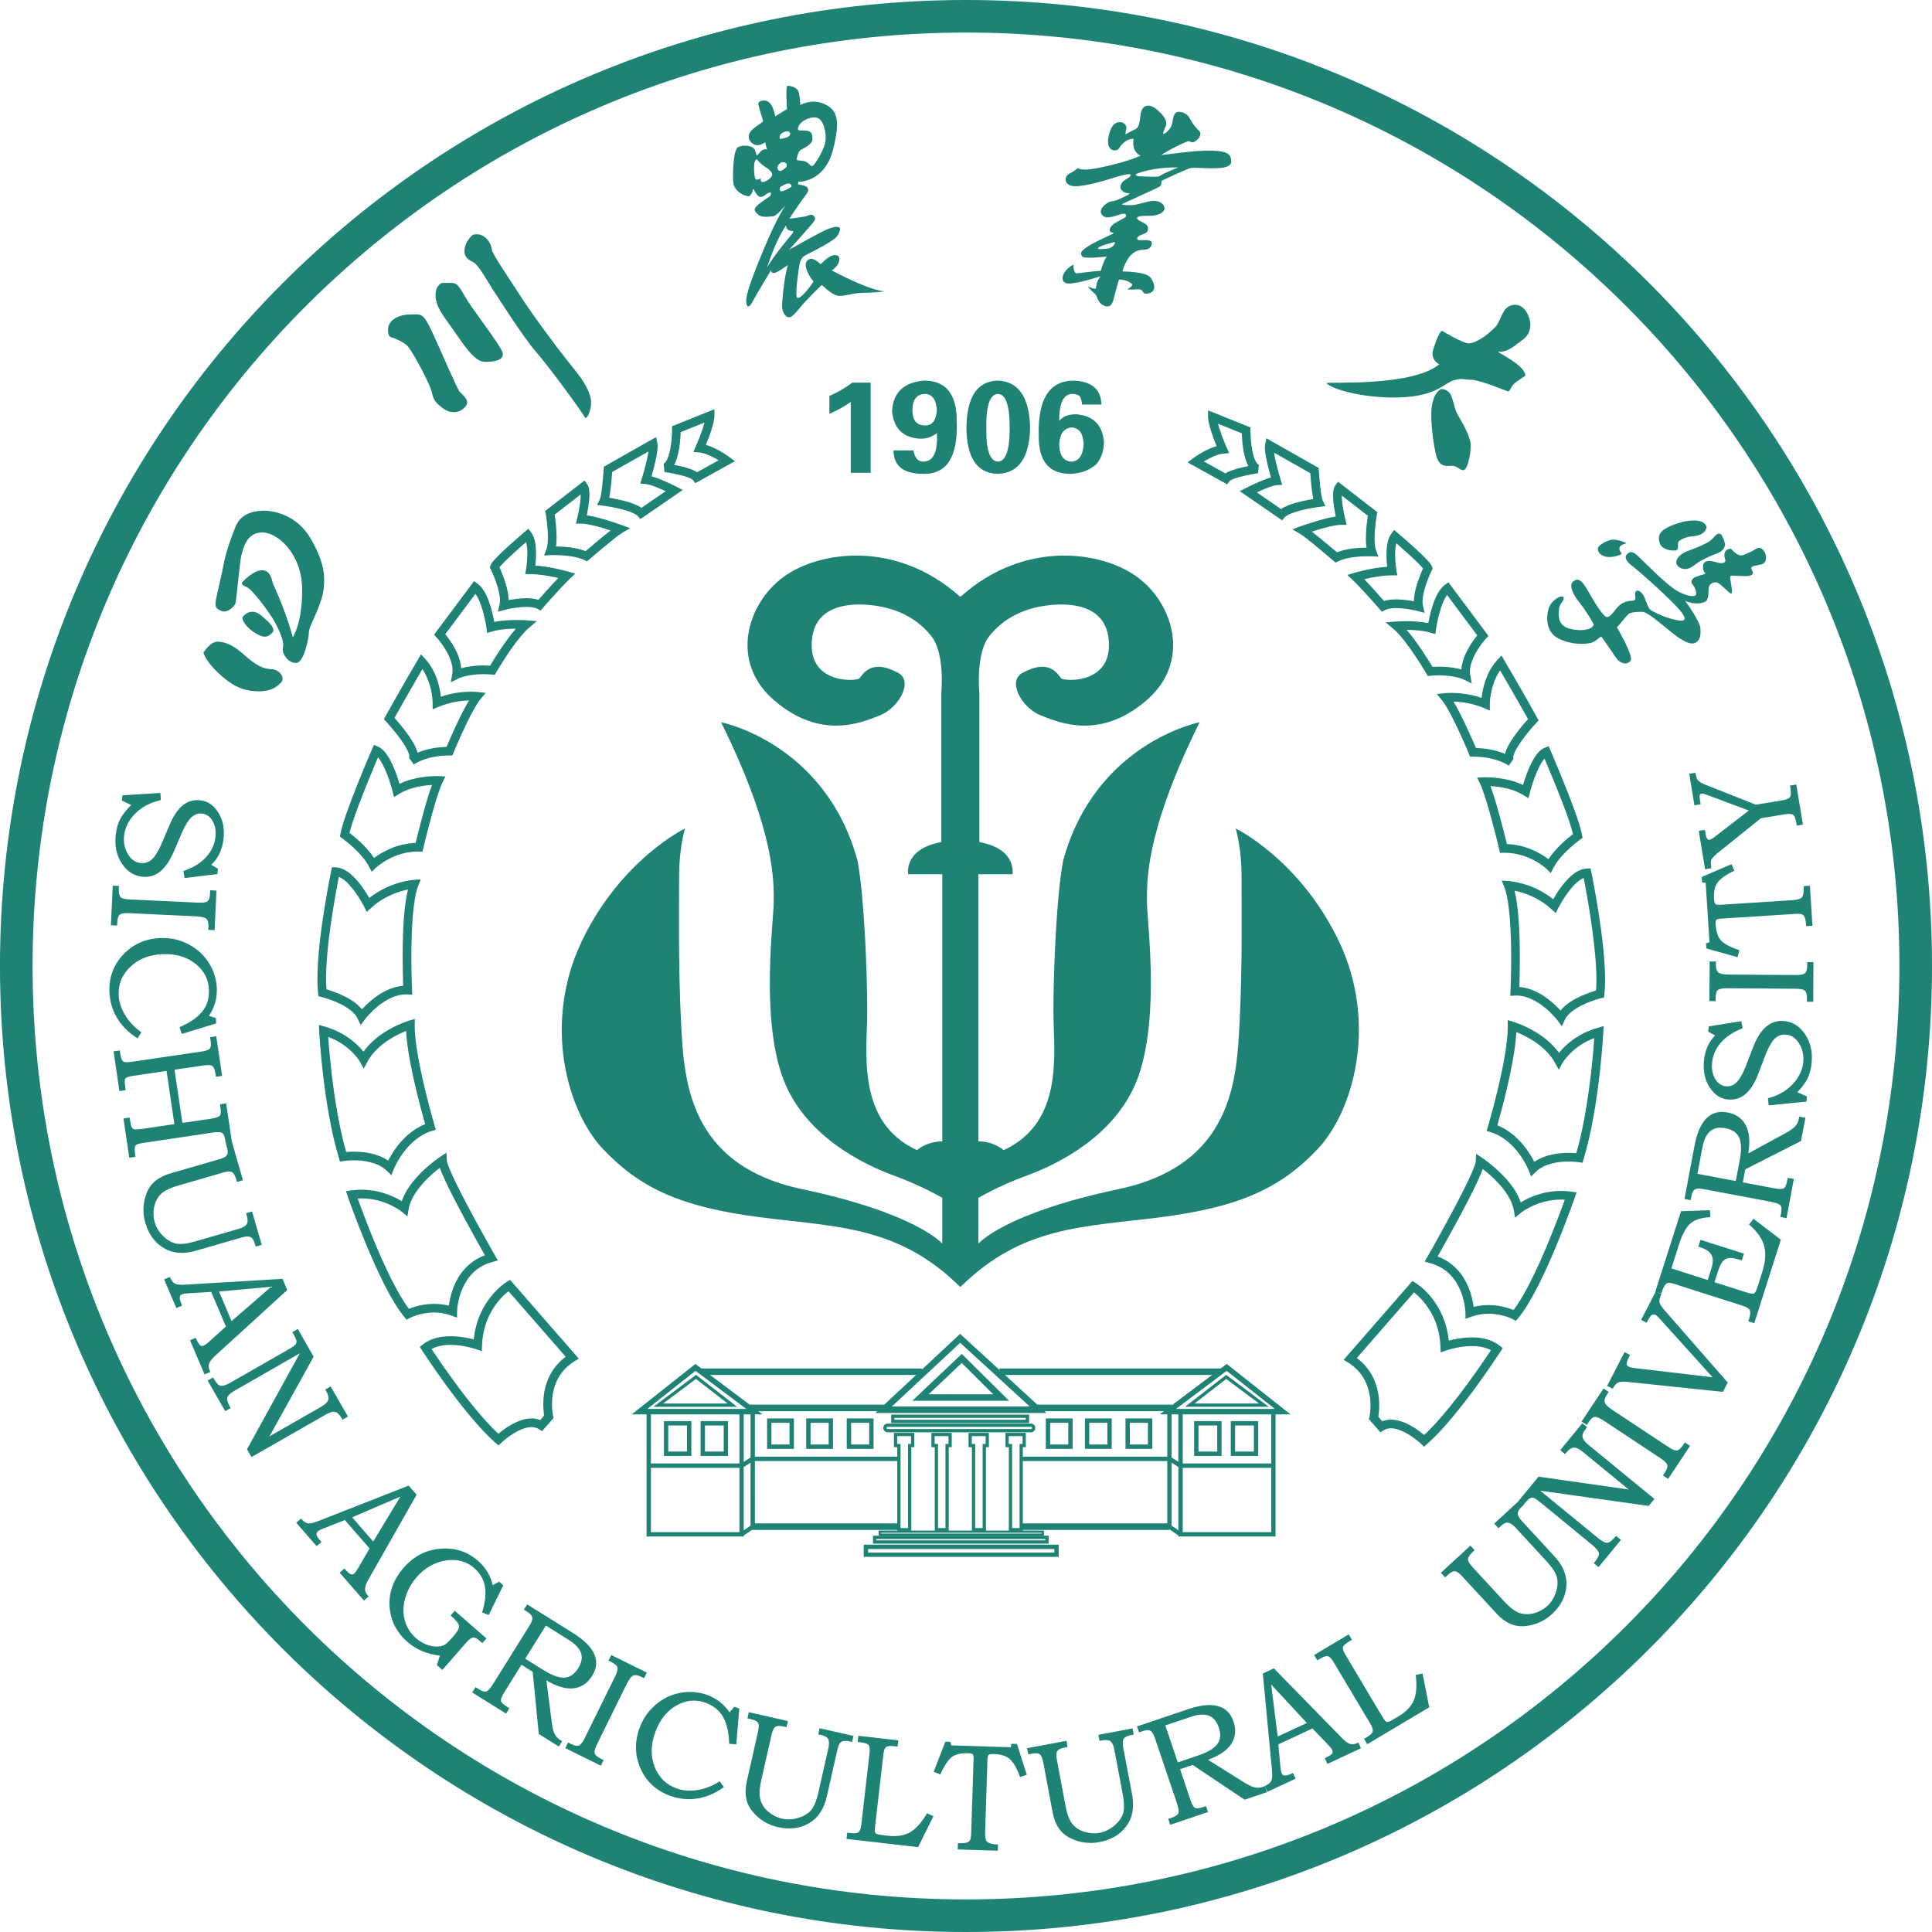 <svg width="88" height="88" viewBox="0 0 88 88" fill="none" xmlns="http://www.w3.org/2000/svg">
<path fill-rule="evenodd" clip-rule="evenodd" d="M43.764 58.603C46.562 55.849 49.312 55.894 52.821 55.449C56.541 54.98 58.371 54.072 60.013 52.342C61.655 50.611 62.766 46.614 60.99 42.883C59.213 39.157 56.284 37.735 56.284 37.735C56.284 37.735 56.55 38.621 56.55 39.867C56.55 41.109 56.594 44.038 56.462 46.57C56.327 49.101 56.196 53.051 50.955 54.162C45.718 55.27 44.563 56.647 44.563 56.647V54.562C44.563 54.562 45.452 54.028 46.783 53.54C48.114 53.051 50.955 51.719 51.888 48.923C52.821 46.126 52.243 41.952 52.243 41.109C52.243 40.264 52.111 38.002 54.641 32.897C54.641 32.897 49.892 33.827 48.425 39.2C48.114 40.846 47.981 44.305 47.981 46.081C47.981 47.857 48.514 51.099 45.718 52.387C45.718 52.387 45.273 51.987 44.563 51.987V39.82H46.117C46.117 39.82 46.339 38.669 44.609 38.356V31.563C44.609 31.563 44.43 29.788 45.051 28.989C45.673 28.188 46.604 27.701 47.76 27.569C48.913 27.436 50.512 27.612 50.512 29.389C50.512 31.166 48.469 31.032 48.337 30.898C48.204 30.765 47.849 29.968 46.604 30.632C45.85 30.988 46.516 32.23 47.405 32.585C48.292 32.939 50.112 33.695 52.2 31.918C54.286 30.145 53.441 27.48 51.799 26.281C50.157 25.082 46.65 24.594 43.764 27.17H43.72C40.834 24.594 37.324 25.082 35.684 26.281C34.042 27.48 33.198 30.145 35.283 31.918C37.372 33.695 39.19 32.939 40.077 32.585C40.967 32.23 41.633 30.988 40.878 30.632C39.634 29.968 39.28 30.765 39.147 30.898C39.013 31.032 36.971 31.166 36.971 29.389C36.971 27.612 38.57 27.436 39.722 27.569C40.878 27.701 41.811 28.188 42.431 28.989C43.054 29.788 42.875 31.563 42.875 31.563V38.356C41.145 38.669 41.366 39.82 41.366 39.82H42.92V51.987C42.212 51.987 41.766 52.387 41.766 52.387C38.968 51.099 39.502 47.857 39.502 46.081C39.502 44.305 39.368 40.846 39.059 39.2C37.591 33.827 32.843 32.897 32.843 32.897C35.372 38.002 35.241 40.264 35.241 41.109C35.241 41.952 34.663 46.126 35.596 48.923C36.528 51.719 39.368 53.051 40.701 53.54C42.031 54.028 42.92 54.562 42.92 54.562V56.647C42.92 56.647 41.766 55.27 36.528 54.162C31.288 53.051 31.155 49.101 31.021 46.57C30.891 44.038 30.933 41.109 30.933 39.867C30.933 38.621 31.2 37.735 31.2 37.735C31.2 37.735 28.268 39.157 26.494 42.883C24.718 46.614 25.827 50.611 27.471 52.342C29.114 54.072 30.943 54.98 34.663 55.449C38.17 55.894 40.922 55.849 43.72 58.603H43.764Z" fill="#1E8274"/>
<path fill-rule="evenodd" clip-rule="evenodd" d="M29.485 64.174H33.99L31.679 62.44L29.485 64.174ZM28.775 64.423L31.6 62.185L31.675 62.128L34.733 64.423H28.775Z" fill="#1E8274"/>
<path fill-rule="evenodd" clip-rule="evenodd" d="M30.206 63.927H33.142L31.7 62.809L30.206 63.927ZM29.761 64.077L31.657 62.658L31.703 62.623L33.575 64.077H29.761Z" fill="#1E8274"/>
<path fill-rule="evenodd" clip-rule="evenodd" d="M40.623 64.064H46.902L43.734 61.161L40.623 64.064ZM39.871 64.36L43.632 60.849L43.733 60.757L47.663 64.36H39.871Z" fill="#1E8274"/>
<path fill-rule="evenodd" clip-rule="evenodd" d="M42.3 63.508H45.241L43.805 62.082L42.3 63.508ZM41.555 63.803L43.705 61.767L43.809 61.669L45.96 63.803H41.555Z" fill="#1E8274"/>
<path fill-rule="evenodd" clip-rule="evenodd" d="M40.74 64.668H46.724V64.582H40.74V64.668ZM40.592 64.818V64.435H46.873V64.818H40.592Z" fill="#1E8274"/>
<path fill-rule="evenodd" clip-rule="evenodd" d="M40.382 65.038C40.382 65.068 40.403 65.09 40.431 65.09H46.96C46.987 65.09 47.01 65.068 47.01 65.038C47.01 65.012 46.987 64.991 46.96 64.991H40.431C40.403 64.991 40.382 65.012 40.382 65.038ZM40.431 65.239C40.32 65.239 40.232 65.15 40.232 65.038C40.232 64.93 40.32 64.843 40.431 64.843H46.96C47.069 64.843 47.157 64.93 47.157 65.038C47.157 65.15 47.069 65.239 46.96 65.239H40.431Z" fill="#1E8274"/>
<path fill-rule="evenodd" clip-rule="evenodd" d="M41.019 65.77V69.602H41.359V65.77H41.496V65.412H40.865V65.77H40.946H41.019ZM40.87 69.752V65.918H40.717V65.265H41.643V65.918H41.509V69.752H40.87Z" fill="#1E8274"/>
<path fill-rule="evenodd" clip-rule="evenodd" d="M42.726 65.77V69.602H43.065V65.77H43.202V65.412H42.572V65.77H42.652H42.726ZM42.577 69.752V65.918H42.423V65.265H43.35V65.918H43.213V69.752H42.577Z" fill="#1E8274"/>
<path fill-rule="evenodd" clip-rule="evenodd" d="M44.419 65.77V69.602H44.757V65.77H44.895V65.412H44.264V65.77H44.342H44.419ZM44.269 69.752V65.918H44.116V65.265H45.042V65.918H44.908V69.752H44.269Z" fill="#1E8274"/>
<path fill-rule="evenodd" clip-rule="evenodd" d="M46.1 65.77V69.602H46.44V65.77H46.577V65.412H45.946V65.77H46.024H46.1ZM45.952 69.752V65.918H45.798V65.265H46.724V65.918H46.588V69.752H45.952Z" fill="#1E8274"/>
<path fill-rule="evenodd" clip-rule="evenodd" d="M40.121 69.852H47.453V69.815H40.121V69.852ZM40.023 69.949V69.715H47.551V69.949H40.023Z" fill="#1E8274"/>
<path fill-rule="evenodd" clip-rule="evenodd" d="M39.912 70.16H47.614V70.1H39.912V70.16ZM39.764 70.311V69.949H47.763V70.311H39.764Z" fill="#1E8274"/>
<path fill-rule="evenodd" clip-rule="evenodd" d="M39.541 70.718H48.024V70.555H39.541V70.718ZM39.343 70.913V70.357H48.222V70.913H39.343Z" fill="#1E8274"/>
<path fill-rule="evenodd" clip-rule="evenodd" d="M29.45 69.986V64.321H29.648V69.788H33.68V64.298H33.874V69.986H29.45Z" fill="#1E8274"/>
<path fill-rule="evenodd" clip-rule="evenodd" d="M33.722 69.808L34.185 69.49L34.187 64.299H34.384V69.595L33.834 69.968L33.722 69.808Z" fill="#1E8274"/>
<path fill-rule="evenodd" clip-rule="evenodd" d="M29.549 66.859V66.66H33.762L34.243 66.35H40.958V66.549H34.303L33.819 66.859H29.549Z" fill="#1E8274"/>
<path fill-rule="evenodd" clip-rule="evenodd" d="M30.438 66.117H31.291V64.929H30.438V66.117ZM30.242 66.315V64.731H31.49V66.315H30.242Z" fill="#1E8274"/>
<path fill-rule="evenodd" clip-rule="evenodd" d="M32.111 66.117H32.964V64.929H32.111V66.117ZM31.912 66.315V64.731H33.162V66.315H31.912Z" fill="#1E8274"/>
<path fill-rule="evenodd" clip-rule="evenodd" d="M53.563 64.174H58.067L55.873 62.44L53.563 64.174ZM52.822 64.423L55.801 62.183L55.877 62.128L58.779 64.423H52.822Z" fill="#1E8274"/>
<path fill-rule="evenodd" clip-rule="evenodd" d="M54.41 63.927H57.347L55.852 62.809L54.41 63.927ZM53.978 64.076L55.807 62.658L55.85 62.622L57.792 64.076H53.978Z" fill="#1E8274"/>
<path fill-rule="evenodd" clip-rule="evenodd" d="M53.673 69.986V64.298H53.872V69.788H57.903V64.321H58.099V69.986H53.673Z" fill="#1E8274"/>
<path fill-rule="evenodd" clip-rule="evenodd" d="M53.168 69.595V64.299H53.365V69.49L53.828 69.807L53.717 69.968L53.168 69.595Z" fill="#1E8274"/>
<path fill-rule="evenodd" clip-rule="evenodd" d="M53.732 66.859L53.249 66.549H46.566V66.35H53.309L53.791 66.66H58.001V66.859H53.732Z" fill="#1E8274"/>
<path fill-rule="evenodd" clip-rule="evenodd" d="M56.258 66.117H57.112V64.929H56.258V66.117ZM57.31 66.315H56.06V64.731H57.31V66.315Z" fill="#1E8274"/>
<path fill-rule="evenodd" clip-rule="evenodd" d="M54.59 66.117H55.443V64.929H54.59V66.117ZM55.64 66.315H54.391V64.731H55.64V66.315Z" fill="#1E8274"/>
<path fill-rule="evenodd" clip-rule="evenodd" d="M31.924 62.628H41.997V62.333H31.924V62.628Z" fill="#1E8274"/>
<path fill-rule="evenodd" clip-rule="evenodd" d="M45.526 62.628H55.601V62.333H45.526V62.628Z" fill="#1E8274"/>
<path fill-rule="evenodd" clip-rule="evenodd" d="M34.15 64.279H40.3V63.98H34.15V64.279Z" fill="#1E8274"/>
<path fill-rule="evenodd" clip-rule="evenodd" d="M47.224 64.279H53.375V63.98H47.224V64.279Z" fill="#1E8274"/>
<path fill-rule="evenodd" clip-rule="evenodd" d="M34.232 69.686H40.976V69.388H34.232V69.686Z" fill="#1E8274"/>
<path fill-rule="evenodd" clip-rule="evenodd" d="M46.517 69.686H53.261V69.388H46.517V69.686Z" fill="#1E8274"/>
<path fill-rule="evenodd" clip-rule="evenodd" d="M35.137 65.796H35.963V64.806H35.137V65.796ZM34.941 65.993V64.607H36.162V65.993H34.941Z" fill="#1E8274"/>
<path fill-rule="evenodd" clip-rule="evenodd" d="M36.92 65.796H37.745V64.806H36.92V65.796ZM36.721 65.993V64.607H37.942V65.993H36.721Z" fill="#1E8274"/>
<path fill-rule="evenodd" clip-rule="evenodd" d="M38.766 65.796H39.59V64.806H38.766V65.796ZM38.568 65.993V64.607H39.789V65.993H38.568Z" fill="#1E8274"/>
<path fill-rule="evenodd" clip-rule="evenodd" d="M47.833 65.796H48.659V64.806H47.833V65.796ZM47.635 65.993V64.607H48.856V65.993H47.635Z" fill="#1E8274"/>
<path fill-rule="evenodd" clip-rule="evenodd" d="M49.615 65.796H50.44V64.806H49.615V65.796ZM49.417 65.993V64.607H50.638V65.993H49.417Z" fill="#1E8274"/>
<path fill-rule="evenodd" clip-rule="evenodd" d="M51.462 65.796H52.287V64.806H51.462V65.796ZM51.265 65.993V64.607H52.484V65.993H51.265Z" fill="#1E8274"/>
<path fill-rule="evenodd" clip-rule="evenodd" d="M19.866 61.757C20.063 62.049 20.339 62.451 20.663 62.892C21.267 63.72 22.034 64.686 22.701 65.308C22.79 65.231 22.92 65.127 23.077 65.023C23.385 64.822 23.785 64.609 24.212 64.606C24.342 64.606 24.476 64.629 24.607 64.683L24.784 64.475C24.768 64.37 24.746 64.186 24.746 63.96C24.746 63.642 24.789 63.231 24.965 62.815C25.117 62.455 25.368 62.093 25.767 61.798L23.163 58.814C23.144 58.828 23.127 58.841 23.107 58.859C22.986 58.957 22.822 59.108 22.66 59.317C22.331 59.734 21.99 60.372 21.957 61.276L21.945 61.544L21.692 61.456C21.692 61.456 21.686 61.454 21.67 61.448C21.655 61.441 21.629 61.434 21.599 61.427C21.538 61.407 21.449 61.383 21.341 61.358C21.121 61.306 20.824 61.256 20.522 61.256C20.216 61.256 19.905 61.307 19.658 61.448C19.71 61.527 19.78 61.633 19.866 61.757ZM22.568 65.721C21.829 65.067 20.998 64.017 20.344 63.125C19.692 62.235 19.22 61.502 19.219 61.501L19.122 61.35L19.261 61.238C19.635 60.942 20.099 60.864 20.522 60.864C20.947 60.864 21.337 60.945 21.577 61.009C21.665 60.14 22.011 59.498 22.35 59.071C22.718 58.605 23.076 58.388 23.092 58.379L23.231 58.295L26.364 61.885L26.166 62.005C25.728 62.276 25.48 62.619 25.329 62.969C25.183 63.322 25.142 63.677 25.142 63.96C25.142 64.239 25.182 64.44 25.19 64.481C25.19 64.488 25.192 64.489 25.192 64.489L25.215 64.588L24.8 65.06L24.689 65.188L24.545 65.096C24.444 65.03 24.335 65.003 24.212 65.002C23.96 64.999 23.658 65.13 23.403 65.285C23.148 65.441 22.943 65.619 22.867 65.687C22.846 65.704 22.835 65.716 22.835 65.716L22.706 65.839L22.568 65.721Z" fill="#1E8274"/>
<path fill-rule="evenodd" clip-rule="evenodd" d="M16.446 55.009C16.595 55.41 16.805 55.961 17.05 56.551C17.512 57.667 18.11 58.938 18.626 59.613C18.837 59.528 19.252 59.39 19.767 59.39C19.979 59.39 20.207 59.413 20.445 59.473C20.47 59.264 20.531 58.953 20.666 58.612C20.879 58.08 21.302 57.467 22.086 57.174C21.927 56.894 21.629 56.366 21.307 55.772C20.828 54.892 20.299 53.881 20.069 53.292C20.057 53.258 20.043 53.224 20.033 53.191C20.032 53.193 20.032 53.193 20.029 53.194C19.887 53.303 19.695 53.461 19.499 53.653C19.104 54.039 18.697 54.562 18.615 55.069L18.558 55.408L18.295 55.19C18.295 55.19 18.294 55.19 18.288 55.186C18.282 55.18 18.279 55.174 18.267 55.168C18.245 55.153 18.213 55.129 18.172 55.101C18.085 55.044 17.957 54.968 17.797 54.891C17.473 54.737 17.011 54.585 16.464 54.585C16.407 54.585 16.35 54.588 16.292 54.592C16.331 54.698 16.382 54.841 16.446 55.009ZM18.418 59.986C17.817 59.264 17.187 57.903 16.685 56.705C16.189 55.508 15.835 54.486 15.835 54.483L15.757 54.255L15.994 54.221C16.156 54.2 16.314 54.19 16.464 54.19C17.314 54.19 17.967 54.507 18.3 54.713C18.479 54.182 18.866 53.721 19.221 53.372C19.643 52.959 20.038 52.699 20.042 52.695L20.335 52.502L20.35 52.852C20.349 52.868 20.365 52.945 20.399 53.043C20.433 53.144 20.485 53.265 20.549 53.409C20.673 53.694 20.849 54.054 21.043 54.432C21.433 55.19 21.897 56.032 22.206 56.583C22.413 56.95 22.549 57.187 22.549 57.191L22.677 57.411L22.429 57.48C21.685 57.68 21.297 58.174 21.076 58.664C20.855 59.151 20.823 59.628 20.819 59.72V59.739L20.817 60.018L20.553 59.921C20.278 59.821 20.012 59.783 19.767 59.783C19.166 59.783 18.707 60.009 18.666 60.032L18.521 60.11L18.418 59.986Z" fill="#1E8274"/>
<path fill-rule="evenodd" clip-rule="evenodd" d="M17.68 52.868C17.757 52.719 17.875 52.51 18.038 52.285C18.328 51.891 18.761 51.444 19.365 51.204C19.284 50.921 19.122 50.331 18.956 49.642C18.747 48.763 18.534 47.73 18.499 46.956C18.357 47.015 18.165 47.1 17.957 47.215C17.522 47.457 17.019 47.835 16.739 48.355L16.567 48.674L16.393 48.356L16.388 48.35C16.386 48.345 16.381 48.338 16.375 48.325C16.36 48.302 16.335 48.268 16.305 48.225C16.241 48.14 16.142 48.019 16.005 47.887C15.771 47.665 15.428 47.409 14.952 47.229C14.957 47.306 14.963 47.393 14.97 47.497C14.998 47.847 15.041 48.339 15.109 48.904C15.233 49.986 15.442 51.335 15.769 52.473C15.858 52.463 15.98 52.457 16.12 52.457C16.552 52.459 17.177 52.518 17.68 52.868ZM17.615 53.325C17.227 52.944 16.571 52.848 16.12 52.852C15.912 52.852 15.75 52.87 15.688 52.878C15.667 52.88 15.657 52.881 15.657 52.881L15.486 52.911L15.436 52.744C14.708 50.333 14.539 46.968 14.537 46.959L14.524 46.685L14.79 46.76C15.738 47.029 16.295 47.578 16.557 47.904C16.895 47.426 17.363 47.093 17.764 46.869C18.236 46.605 18.628 46.491 18.637 46.487L18.895 46.413L18.891 46.681C18.891 46.7 18.889 46.716 18.889 46.737C18.889 47.272 19.016 48.055 19.175 48.811C19.335 49.567 19.528 50.302 19.655 50.769C19.74 51.08 19.797 51.268 19.797 51.272L19.852 51.46L19.665 51.514C19.117 51.683 18.701 52.071 18.413 52.446C18.126 52.817 17.969 53.169 17.942 53.24C17.938 53.252 17.937 53.254 17.937 53.254L17.829 53.531L17.615 53.325Z" fill="#1E8274"/>
<path fill-rule="evenodd" clip-rule="evenodd" d="M15.528 45.303C15.865 45.455 16.24 45.663 16.488 45.975C16.595 45.856 16.745 45.7 16.935 45.548C17.293 45.253 17.785 44.947 18.364 44.902C18.355 44.642 18.341 44.162 18.341 43.597C18.341 43.019 18.355 42.354 18.402 41.744C18.441 41.286 18.495 40.859 18.583 40.515C18.482 40.536 18.361 40.566 18.227 40.607C17.838 40.727 17.34 40.952 16.898 41.359L16.704 41.535L16.589 41.3C16.589 41.3 16.581 41.29 16.57 41.266C16.558 41.245 16.539 41.211 16.518 41.172C16.473 41.088 16.406 40.975 16.325 40.849C16.16 40.595 15.933 40.292 15.7 40.101C15.608 40.027 15.517 39.972 15.435 39.938C15.419 40.017 15.399 40.12 15.377 40.237C15.318 40.546 15.241 40.975 15.163 41.465C15.007 42.442 14.851 43.654 14.853 44.572C14.853 44.748 14.86 44.914 14.871 45.063C15.017 45.104 15.261 45.185 15.528 45.303ZM16.287 46.39C16.175 46.139 15.851 45.899 15.511 45.733C15.173 45.562 14.829 45.462 14.696 45.426C14.659 45.415 14.64 45.41 14.64 45.41L14.506 45.379L14.49 45.241C14.468 45.04 14.458 44.814 14.458 44.572C14.459 42.657 15.086 39.67 15.086 39.663L15.121 39.499L15.287 39.508C15.539 39.515 15.758 39.639 15.952 39.796C16.143 39.953 16.314 40.155 16.459 40.35C16.611 40.554 16.736 40.757 16.821 40.902C17.776 40.142 18.834 40.078 18.854 40.076L19.165 40.054L19.049 40.343C18.929 40.648 18.845 41.184 18.799 41.778C18.752 42.372 18.737 43.028 18.737 43.597C18.737 44.017 18.744 44.388 18.752 44.657C18.759 44.923 18.767 45.084 18.767 45.087L18.778 45.303L18.559 45.293C18.542 45.292 18.522 45.292 18.502 45.292C18.04 45.289 17.595 45.532 17.253 45.798C16.912 46.067 16.679 46.356 16.633 46.416C16.628 46.423 16.626 46.424 16.626 46.424L16.428 46.689L16.287 46.39Z" fill="#1E8274"/>
<path fill-rule="evenodd" clip-rule="evenodd" d="M17.037 39.08C17.349 38.847 18.021 38.427 18.93 38.394C18.983 38.178 19.087 37.754 19.213 37.288C19.356 36.751 19.523 36.167 19.678 35.751C19.308 35.773 18.658 35.858 18.178 36.162L17.947 36.306L17.882 36.043C17.882 36.04 17.868 35.992 17.843 35.901C17.818 35.813 17.78 35.685 17.734 35.545C17.634 35.262 17.498 34.915 17.344 34.669C17.302 34.602 17.258 34.545 17.217 34.497C17.142 34.673 17.031 34.939 16.903 35.251C16.668 35.814 16.384 36.531 16.173 37.123C16.059 37.447 15.966 37.739 15.919 37.939C16.146 38.11 16.688 38.547 17.037 39.08ZM16.807 39.474C16.522 38.903 15.793 38.333 15.623 38.211C15.599 38.191 15.587 38.184 15.587 38.184L15.484 38.113L15.506 37.986C15.547 37.748 15.658 37.399 15.8 36.992C15.943 36.589 16.118 36.135 16.288 35.709C16.631 34.852 16.953 34.111 16.953 34.109L17.03 33.932L17.21 34.005C17.413 34.093 17.552 34.265 17.678 34.458C17.802 34.656 17.906 34.882 17.992 35.1C18.083 35.329 18.15 35.545 18.198 35.703C18.874 35.374 19.63 35.352 19.892 35.349C19.952 35.349 19.985 35.352 19.988 35.352L20.287 35.366L20.157 35.636C20.038 35.879 19.88 36.373 19.735 36.881C19.59 37.39 19.455 37.922 19.37 38.264C19.315 38.492 19.281 38.636 19.281 38.636L19.244 38.791L19.081 38.79C19.066 38.787 19.05 38.787 19.032 38.787C17.961 38.786 17.206 39.447 17.129 39.52C17.124 39.522 17.123 39.525 17.123 39.525L16.933 39.707L16.807 39.474Z" fill="#1E8274"/>
<path fill-rule="evenodd" clip-rule="evenodd" d="M18.841 33.861C18.918 34.005 18.985 34.144 19.018 34.284C19.304 34.164 19.745 34.035 20.341 34.019C20.47 33.711 20.823 32.891 21.165 32.254C21.231 32.127 21.298 32.012 21.363 31.904C21.034 31.914 20.512 31.971 19.981 32.194L19.706 32.31V32.013C19.706 32.013 19.706 31.998 19.705 31.971C19.705 31.941 19.702 31.895 19.696 31.84C19.688 31.73 19.665 31.572 19.625 31.393C19.558 31.11 19.442 30.774 19.238 30.478C19.135 30.656 18.985 30.915 18.816 31.207C18.534 31.696 18.201 32.278 17.969 32.7C18.16 32.912 18.585 33.406 18.841 33.861ZM18.62 34.503C18.621 34.5 18.628 34.497 18.638 34.488C18.639 34.487 18.643 34.477 18.643 34.456C18.647 34.394 18.606 34.264 18.53 34.119C18.453 33.971 18.345 33.806 18.228 33.645C17.995 33.326 17.733 33.029 17.63 32.915C17.599 32.881 17.583 32.865 17.583 32.865L17.486 32.761L17.555 32.635C18.029 31.763 19.041 30.034 19.042 30.034L19.176 29.804L19.356 29.999C19.736 30.406 19.919 30.908 20.01 31.305C20.049 31.468 20.069 31.613 20.082 31.734C20.647 31.539 21.164 31.506 21.469 31.506C21.645 31.506 21.75 31.52 21.756 31.52L22.121 31.558L21.888 31.84C21.734 32.025 21.509 32.429 21.307 32.844C21.101 33.261 20.908 33.699 20.785 33.981C20.706 34.17 20.657 34.288 20.657 34.288L20.606 34.412H20.472C19.49 34.412 18.97 34.741 18.877 34.804C18.867 34.811 18.86 34.817 18.849 34.824L18.62 34.503Z" fill="#1E8274"/>
<path fill-rule="evenodd" clip-rule="evenodd" d="M20.588 29.313C20.779 29.619 20.976 30.016 21.007 30.439C21.228 30.377 21.567 30.31 22.011 30.31C22.109 30.31 22.212 30.311 22.321 30.322C22.409 30.176 22.579 29.896 22.789 29.583C23.003 29.268 23.251 28.919 23.498 28.636C23.174 28.637 22.732 28.665 22.412 28.765L22.189 28.831L22.157 28.602C22.157 28.602 22.152 28.555 22.137 28.471C22.122 28.388 22.101 28.272 22.07 28.138C22.011 27.869 21.914 27.535 21.788 27.273C21.749 27.188 21.701 27.111 21.655 27.048L20.281 28.887C20.36 28.986 20.472 29.131 20.588 29.313ZM20.6 30.692C20.61 30.64 20.614 30.588 20.614 30.537C20.615 30.247 20.482 29.913 20.322 29.637C20.163 29.364 19.983 29.143 19.913 29.064C19.892 29.041 19.884 29.031 19.884 29.031L19.77 28.91L21.593 26.469L21.751 26.586C21.925 26.71 22.045 26.896 22.145 27.101C22.244 27.306 22.321 27.535 22.381 27.746C22.442 27.97 22.486 28.181 22.512 28.329C22.864 28.256 23.244 28.242 23.529 28.24C23.79 28.24 23.973 28.253 23.976 28.253L24.457 28.291L24.088 28.602C23.873 28.785 23.599 29.122 23.354 29.462C23.107 29.807 22.884 30.158 22.745 30.384C22.653 30.535 22.598 30.627 22.598 30.627L22.535 30.738L22.409 30.725C22.268 30.713 22.134 30.707 22.011 30.707C21.304 30.707 20.904 30.895 20.883 30.902L20.796 30.727L20.852 30.839L20.883 30.902L20.534 31.077L20.6 30.692Z" fill="#1E8274"/>
<path fill-rule="evenodd" clip-rule="evenodd" d="M22.933 26.286C23.046 26.593 23.164 26.979 23.168 27.334C23.376 27.293 23.679 27.25 23.976 27.246C24.164 27.25 24.352 27.264 24.523 27.323C24.701 27.118 25.1 26.669 25.43 26.327C25.367 26.314 25.297 26.3 25.223 26.281C24.91 26.215 24.504 26.151 24.159 26.151H23.923L23.964 25.92C23.964 25.92 23.966 25.9 23.971 25.863C23.977 25.826 23.984 25.772 23.992 25.706C24.006 25.573 24.021 25.395 24.021 25.212C24.023 25.025 24.002 24.833 23.965 24.691C23.867 24.775 23.74 24.883 23.606 25.005C23.306 25.272 22.959 25.596 22.793 25.786C22.778 25.806 22.762 25.823 22.751 25.84C22.793 25.936 22.862 26.095 22.933 26.286ZM22.753 27.539C22.767 27.486 22.773 27.422 22.773 27.352C22.773 27.116 22.696 26.803 22.602 26.533C22.51 26.266 22.405 26.038 22.366 25.953C22.355 25.93 22.349 25.919 22.349 25.919L22.314 25.847L22.336 25.772C22.366 25.684 22.405 25.638 22.457 25.57C22.51 25.506 22.577 25.436 22.65 25.359C22.803 25.203 22.989 25.027 23.174 24.86C23.545 24.523 23.904 24.22 23.904 24.22L24.064 24.085L24.19 24.247C24.389 24.518 24.411 24.878 24.416 25.212C24.415 25.422 24.397 25.619 24.382 25.761C25.109 25.808 25.863 26.034 25.871 26.034L26.201 26.132L25.949 26.368C25.751 26.557 25.44 26.89 25.184 27.173C24.929 27.455 24.727 27.688 24.727 27.691L24.622 27.809L24.483 27.732C24.38 27.675 24.187 27.644 23.976 27.644C23.632 27.644 23.247 27.718 23.08 27.755C23.025 27.768 22.997 27.778 22.997 27.778L22.676 27.86L22.753 27.539Z" fill="#1E8274"/>
<path fill-rule="evenodd" clip-rule="evenodd" d="M26.671 25.104C26.879 24.929 27.379 24.501 27.753 24.209C27.773 24.193 27.794 24.175 27.814 24.162C27.723 24.132 27.619 24.098 27.509 24.065C27.147 23.955 26.706 23.849 26.484 23.851H26.232L26.29 23.607C26.29 23.607 26.301 23.568 26.316 23.497C26.334 23.428 26.352 23.33 26.372 23.219C26.413 22.999 26.451 22.724 26.451 22.519C26.343 22.603 26.209 22.707 26.067 22.818C25.778 23.04 25.457 23.289 25.263 23.44C25.295 23.64 25.352 24.061 25.352 24.468C25.352 24.612 25.346 24.754 25.326 24.889C25.653 24.894 26.217 24.922 26.671 25.104ZM26.618 25.511C26.237 25.318 25.552 25.282 25.247 25.283H25.124C25.097 25.285 25.083 25.285 25.083 25.285L24.782 25.299L24.888 25.017C24.936 24.9 24.959 24.691 24.956 24.468C24.956 24.088 24.899 23.67 24.871 23.486C24.86 23.425 24.855 23.393 24.855 23.393L24.835 23.274L24.927 23.202C25.274 22.928 26.46 22.013 26.46 22.013L26.622 21.888L26.742 22.052C26.84 22.198 26.844 22.345 26.849 22.515C26.848 22.835 26.776 23.229 26.726 23.475C27.008 23.511 27.332 23.602 27.622 23.685C27.999 23.799 28.305 23.912 28.307 23.913L28.703 24.057L28.339 24.27C28.286 24.299 28.15 24.4 27.995 24.519C27.841 24.643 27.66 24.791 27.488 24.935C27.143 25.22 26.836 25.484 26.836 25.484L26.736 25.57L26.618 25.511Z" fill="#1E8274"/>
<path fill-rule="evenodd" clip-rule="evenodd" d="M28.873 22.955C28.999 23.007 29.116 23.059 29.217 23.133L30.319 22.373C30.141 22.292 29.915 22.19 29.719 22.123C29.59 22.077 29.471 22.049 29.414 22.046L29.163 22.026L29.237 21.79C29.237 21.79 29.257 21.723 29.288 21.618C29.318 21.513 29.36 21.363 29.4 21.204C29.455 20.993 29.508 20.755 29.537 20.564L27.884 21.497C27.869 21.708 27.833 22.186 27.774 22.537C27.766 22.585 27.759 22.631 27.75 22.673C28.024 22.719 28.498 22.807 28.873 22.955ZM29.055 23.51C28.996 23.433 28.744 23.311 28.467 23.237C28.188 23.154 27.884 23.097 27.686 23.066C27.555 23.043 27.473 23.033 27.473 23.033L27.193 22.999L27.321 22.749C27.332 22.733 27.363 22.614 27.386 22.473C27.407 22.332 27.429 22.158 27.445 21.994C27.479 21.665 27.497 21.368 27.497 21.368L27.504 21.258L29.883 19.909L29.941 20.174C29.951 20.224 29.955 20.272 29.955 20.323C29.953 20.592 29.868 20.97 29.782 21.302C29.745 21.453 29.708 21.589 29.677 21.695C29.733 21.71 29.789 21.73 29.848 21.747C29.994 21.798 30.146 21.861 30.288 21.922C30.568 22.046 30.801 22.164 30.803 22.167L31.096 22.318L29.169 23.644L29.055 23.51Z" fill="#1E8274"/>
<path fill-rule="evenodd" clip-rule="evenodd" d="M31.489 21.379C31.585 21.419 31.672 21.454 31.752 21.51L32.731 20.966C32.69 20.941 32.648 20.915 32.6 20.889C32.372 20.759 32.076 20.629 31.857 20.611L31.581 20.585L31.693 20.333C31.693 20.333 31.709 20.298 31.735 20.235C31.761 20.174 31.797 20.085 31.839 19.981C31.921 19.776 32.018 19.513 32.079 19.285C32.084 19.272 32.088 19.259 32.091 19.245L31.005 19.683C30.997 19.912 30.969 20.392 30.853 20.799C30.817 20.934 30.77 21.061 30.704 21.173C30.943 21.218 31.246 21.288 31.489 21.379ZM31.566 21.866C31.566 21.866 31.557 21.854 31.534 21.838C31.511 21.824 31.478 21.804 31.438 21.785C31.357 21.747 31.249 21.712 31.13 21.679C30.894 21.613 30.63 21.561 30.453 21.53C30.338 21.511 30.265 21.5 30.265 21.5L30.229 21.116C30.265 21.106 30.327 21.053 30.384 20.931C30.442 20.814 30.491 20.649 30.524 20.478C30.593 20.135 30.61 19.759 30.612 19.614C30.614 19.571 30.614 19.548 30.614 19.548V19.414L32.542 18.638V18.928C32.541 19.07 32.507 19.224 32.461 19.39C32.415 19.558 32.355 19.735 32.294 19.898C32.243 20.036 32.192 20.164 32.151 20.264C32.386 20.329 32.607 20.439 32.793 20.544C33.046 20.686 33.222 20.821 33.227 20.824L33.475 21.006L31.669 22.008L31.566 21.866Z" fill="#1E8274"/>
<path fill-rule="evenodd" clip-rule="evenodd" d="M63.356 64.663C63.782 64.665 64.183 64.877 64.489 65.076C64.645 65.18 64.775 65.284 64.867 65.364C65.891 64.411 67.136 62.65 67.701 61.812C67.788 61.685 67.858 61.58 67.91 61.501C67.661 61.363 67.353 61.312 67.045 61.312C66.515 61.312 66.006 61.466 65.895 61.503C65.881 61.507 65.874 61.509 65.874 61.509L65.621 61.6L65.61 61.33C65.575 60.455 65.257 59.829 64.938 59.412C64.737 59.148 64.533 58.967 64.404 58.867L61.801 61.856C62.197 62.149 62.452 62.51 62.601 62.87C62.776 63.285 62.822 63.695 62.822 64.014C62.822 64.241 62.798 64.425 62.781 64.53L62.961 64.738C63.089 64.682 63.224 64.663 63.356 64.663ZM64.731 65.768C64.731 65.768 64.722 65.76 64.701 65.741C64.677 65.721 64.646 65.692 64.604 65.658C64.523 65.59 64.405 65.498 64.27 65.408C63.997 65.226 63.64 65.054 63.356 65.057C63.232 65.058 63.124 65.085 63.022 65.15L62.878 65.242L62.353 64.641L62.375 64.543C62.375 64.543 62.375 64.542 62.377 64.535C62.379 64.53 62.38 64.52 62.383 64.507C62.386 64.486 62.394 64.45 62.399 64.401C62.414 64.309 62.425 64.175 62.425 64.014C62.425 63.732 62.384 63.374 62.237 63.024C62.087 62.671 61.839 62.329 61.4 62.06L61.202 61.938L64.333 58.348L64.476 58.434C64.49 58.442 64.849 58.658 65.218 59.125C65.556 59.553 65.902 60.195 65.99 61.062C66.228 61 66.621 60.917 67.045 60.917C67.468 60.917 67.932 61 68.306 61.293L68.446 61.402L68.349 61.554C68.347 61.558 67.875 62.288 67.224 63.182C66.569 64.072 65.738 65.125 64.999 65.775L64.864 65.896L64.731 65.768Z" fill="#1E8274"/>
<path fill-rule="evenodd" clip-rule="evenodd" d="M68.94 59.67C69.32 59.172 69.743 58.353 70.126 57.513C70.536 56.602 70.897 55.665 71.122 55.061C71.185 54.895 71.236 54.753 71.275 54.645C71.219 54.64 71.159 54.639 71.104 54.639C70.079 54.639 69.35 55.179 69.278 55.239C69.274 55.243 69.273 55.243 69.273 55.243L69.01 55.461L68.952 55.125C68.878 54.68 68.562 54.222 68.217 53.859C67.97 53.597 67.714 53.381 67.534 53.246C67.523 53.277 67.511 53.31 67.497 53.346C67.433 53.515 67.342 53.718 67.237 53.94C67.024 54.39 66.746 54.926 66.469 55.444C66.069 56.187 65.675 56.889 65.483 57.23C66.266 57.523 66.689 58.132 66.9 58.67C67.036 59.007 67.097 59.319 67.122 59.528C67.36 59.466 67.588 59.445 67.802 59.445C68.317 59.445 68.729 59.58 68.94 59.67ZM68.905 60.088C68.903 60.088 68.895 60.083 68.888 60.081C68.875 60.073 68.856 60.062 68.828 60.053C68.777 60.03 68.698 59.996 68.6 59.964C68.401 59.903 68.12 59.839 67.802 59.839C67.558 59.839 67.291 59.876 67.014 59.976L66.751 60.071L66.748 59.791V59.775C66.746 59.764 66.746 59.744 66.745 59.719C66.74 59.667 66.735 59.594 66.718 59.502C66.692 59.321 66.638 59.074 66.535 58.815C66.323 58.296 65.931 57.75 65.138 57.532L64.891 57.464L65.02 57.243C65.02 57.241 65.125 57.061 65.288 56.77C65.452 56.474 65.677 56.075 65.912 55.636C66.387 54.767 66.917 53.748 67.128 53.203C67.189 53.052 67.219 52.929 67.218 52.907L67.233 52.557L67.524 52.748C67.532 52.754 67.923 53.014 68.345 53.427C68.704 53.777 69.089 54.237 69.268 54.768C69.601 54.563 70.254 54.245 71.104 54.245C71.255 54.245 71.41 54.253 71.574 54.277L71.811 54.31L71.733 54.536C71.733 54.54 71.379 55.561 70.881 56.758C70.382 57.956 69.748 59.321 69.151 60.04L69.046 60.165L68.905 60.088Z" fill="#1E8274"/>
<path fill-rule="evenodd" clip-rule="evenodd" d="M69.529 52.341C69.693 52.563 69.811 52.772 69.887 52.921C70.391 52.572 71.016 52.514 71.446 52.512C71.588 52.512 71.707 52.519 71.799 52.526C72.297 50.794 72.517 48.571 72.596 47.553C72.604 47.448 72.61 47.358 72.615 47.283C71.648 47.648 71.223 48.331 71.178 48.404L71.174 48.409L71.002 48.726L70.827 48.408C70.564 47.921 70.109 47.56 69.693 47.317C69.452 47.176 69.23 47.075 69.067 47.012C69.03 47.786 68.819 48.818 68.61 49.697C68.446 50.383 68.282 50.974 68.202 51.257C68.808 51.499 69.24 51.947 69.529 52.341ZM69.63 53.307C69.63 53.307 69.629 53.304 69.625 53.295C69.62 53.287 69.615 53.272 69.606 53.254C69.59 53.216 69.564 53.159 69.53 53.092C69.46 52.954 69.353 52.769 69.21 52.574C68.922 52.177 68.485 51.749 67.9 51.57L67.714 51.513L67.771 51.326C67.771 51.324 67.827 51.135 67.911 50.824C67.998 50.513 68.111 50.082 68.225 49.604C68.454 48.652 68.676 47.509 68.676 46.79V46.736L68.674 46.466L68.932 46.541C68.939 46.545 69.329 46.661 69.802 46.924C70.205 47.149 70.673 47.481 71.011 47.957C71.271 47.631 71.83 47.084 72.778 46.814L73.043 46.739L73.028 47.015C73.027 47.022 72.858 50.388 72.131 52.799L72.081 52.964L71.91 52.937C71.91 52.937 71.901 52.936 71.88 52.933C71.858 52.931 71.825 52.925 71.784 52.921C71.702 52.913 71.584 52.907 71.446 52.907C70.996 52.903 70.339 52.994 69.953 53.378L69.739 53.584L69.63 53.307Z" fill="#1E8274"/>
<path fill-rule="evenodd" clip-rule="evenodd" d="M70.633 45.602C70.819 45.758 70.971 45.909 71.079 46.03C71.328 45.718 71.704 45.509 72.04 45.358C72.307 45.239 72.551 45.159 72.698 45.118C72.71 44.969 72.715 44.803 72.715 44.629C72.715 43.249 72.366 41.213 72.192 40.29C72.168 40.17 72.149 40.072 72.134 39.991C72.068 40.017 71.999 40.058 71.927 40.111C71.791 40.212 71.652 40.355 71.529 40.506C71.281 40.814 71.085 41.159 71.011 41.296C70.99 41.333 70.98 41.354 70.98 41.354L70.864 41.592L70.667 41.414C70.076 40.863 69.374 40.648 68.985 40.57C69.073 40.912 69.126 41.341 69.164 41.799C69.213 42.409 69.226 43.074 69.226 43.65C69.226 44.215 69.213 44.697 69.205 44.956C69.782 45 70.275 45.307 70.633 45.602ZM70.942 46.478C70.942 46.478 70.939 46.475 70.933 46.468C70.927 46.459 70.917 46.451 70.907 46.432C70.88 46.401 70.844 46.358 70.795 46.303C70.697 46.195 70.556 46.048 70.382 45.907C70.033 45.619 69.557 45.343 69.064 45.344C69.044 45.344 69.026 45.344 69.007 45.347L68.791 45.358L68.8 45.138C68.8 45.138 68.807 44.979 68.816 44.708C68.823 44.444 68.832 44.07 68.832 43.65C68.832 43.082 68.817 42.425 68.77 41.833C68.724 41.239 68.64 40.701 68.517 40.401L68.403 40.109L68.714 40.129C68.735 40.131 69.792 40.196 70.747 40.957C70.91 40.674 71.226 40.176 71.616 39.849C71.809 39.697 72.03 39.569 72.282 39.56L72.447 39.554L72.481 39.715C72.482 39.726 73.109 42.708 73.11 44.629C73.11 44.869 73.1 45.092 73.078 45.295L73.062 45.434L72.929 45.465C72.929 45.465 72.909 45.471 72.872 45.48C72.833 45.491 72.778 45.506 72.71 45.526C72.576 45.572 72.392 45.631 72.2 45.721C71.816 45.887 71.408 46.155 71.28 46.442L71.139 46.745L70.942 46.478Z" fill="#1E8274"/>
<path fill-rule="evenodd" clip-rule="evenodd" d="M70.529 39.135C70.878 38.603 71.422 38.163 71.648 37.993C71.575 37.67 71.382 37.12 71.165 36.554C70.917 35.907 70.638 35.233 70.452 34.798C70.415 34.703 70.38 34.62 70.35 34.552C70.323 34.584 70.292 34.623 70.262 34.665C70.173 34.798 70.085 34.971 70.006 35.149C69.852 35.506 69.743 35.886 69.703 36.032C69.691 36.075 69.686 36.096 69.686 36.096L69.62 36.36L69.389 36.216C68.909 35.91 68.259 35.826 67.889 35.805C68.044 36.22 68.212 36.806 68.355 37.341C68.48 37.809 68.586 38.233 68.637 38.446C69.548 38.478 70.22 38.9 70.529 39.135ZM70.445 39.58C70.445 39.58 70.445 39.578 70.439 39.573C70.434 39.569 70.426 39.56 70.414 39.553C70.393 39.53 70.359 39.503 70.314 39.468C70.225 39.401 70.093 39.307 69.924 39.212C69.587 39.027 69.106 38.842 68.536 38.842C68.517 38.842 68.501 38.842 68.485 38.845L68.325 38.846L68.287 38.688C68.287 38.688 68.253 38.546 68.197 38.317C68.141 38.089 68.062 37.776 67.972 37.444C67.796 36.779 67.57 36.015 67.411 35.688L67.282 35.419L67.58 35.405C67.584 35.405 67.616 35.404 67.674 35.404C67.938 35.405 68.694 35.429 69.371 35.755C69.463 35.446 69.641 34.91 69.89 34.514C70.015 34.317 70.154 34.146 70.359 34.06L70.539 33.987L70.615 34.165C70.615 34.166 71.339 35.834 71.767 37.045C71.91 37.452 72.021 37.799 72.061 38.044L72.085 38.166L71.982 38.236C71.982 38.236 71.97 38.246 71.945 38.264C71.92 38.284 71.885 38.307 71.842 38.343C71.751 38.411 71.631 38.512 71.496 38.634C71.228 38.876 70.923 39.205 70.758 39.527L70.635 39.765L70.445 39.58Z" fill="#1E8274"/>
<path fill-rule="evenodd" clip-rule="evenodd" d="M68.549 34.339C68.581 34.199 68.648 34.06 68.727 33.916C68.837 33.716 68.984 33.511 69.125 33.323C69.308 33.084 69.49 32.873 69.6 32.755C69.364 32.33 69.033 31.75 68.749 31.258C68.581 30.969 68.431 30.711 68.328 30.534C67.932 31.103 67.866 31.841 67.861 32.023C67.86 32.054 67.86 32.067 67.86 32.067V32.366L67.585 32.247C67.055 32.026 66.534 31.966 66.202 31.956C66.269 32.064 66.335 32.182 66.402 32.306C66.545 32.572 66.689 32.869 66.818 33.148C66.999 33.538 67.152 33.892 67.227 34.071C67.823 34.088 68.265 34.216 68.549 34.339ZM68.687 34.858C68.673 34.847 68.65 34.832 68.619 34.812C68.555 34.778 68.459 34.727 68.323 34.673C68.057 34.571 67.65 34.465 67.093 34.465H66.962L66.911 34.343C66.911 34.343 66.801 34.073 66.637 33.707C66.474 33.34 66.259 32.877 66.053 32.494C65.916 32.238 65.781 32.017 65.679 31.895L65.447 31.612L65.811 31.572C65.817 31.572 65.923 31.561 66.098 31.561C66.402 31.561 66.919 31.595 67.485 31.787C67.496 31.669 67.52 31.523 67.557 31.36C67.648 30.963 67.829 30.461 68.211 30.051L68.391 29.859L68.525 30.087C68.525 30.087 69.539 31.817 70.013 32.69L70.08 32.815L69.982 32.92C69.982 32.92 69.945 32.959 69.884 33.029C69.821 33.099 69.735 33.195 69.639 33.313C69.448 33.544 69.217 33.847 69.073 34.107C68.974 34.279 68.92 34.441 68.923 34.508C68.923 34.529 68.927 34.541 68.929 34.544C68.938 34.551 68.945 34.555 68.947 34.556L68.718 34.878C68.707 34.872 68.697 34.864 68.687 34.858Z" fill="#1E8274"/>
<path fill-rule="evenodd" clip-rule="evenodd" d="M66.562 30.494C66.591 30.07 66.791 29.672 66.981 29.367C67.094 29.188 67.208 29.039 67.286 28.942L65.912 27.101C65.877 27.148 65.843 27.204 65.812 27.263C65.734 27.407 65.667 27.581 65.614 27.756C65.502 28.108 65.442 28.46 65.42 28.598C65.414 28.636 65.411 28.653 65.411 28.653L65.38 28.885L65.156 28.818C64.836 28.718 64.393 28.689 64.069 28.689C64.317 28.972 64.567 29.32 64.779 29.638C64.989 29.949 65.16 30.229 65.249 30.374C65.357 30.368 65.46 30.365 65.558 30.365C66.001 30.365 66.341 30.431 66.562 30.494ZM66.685 30.958C66.685 30.958 66.678 30.955 66.672 30.953C66.662 30.949 66.646 30.939 66.622 30.932C66.575 30.913 66.503 30.888 66.407 30.862C66.215 30.814 65.928 30.76 65.558 30.76C65.435 30.76 65.302 30.764 65.16 30.78L65.034 30.791L64.971 30.681C64.971 30.681 64.916 30.588 64.823 30.437C64.73 30.287 64.6 30.081 64.451 29.859C64.153 29.414 63.771 28.899 63.48 28.655L63.113 28.346L63.592 28.309C63.596 28.309 63.778 28.293 64.038 28.293C64.323 28.293 64.704 28.311 65.056 28.384C65.108 28.097 65.221 27.575 65.421 27.157C65.523 26.952 65.644 26.764 65.817 26.636L65.974 26.524L67.797 28.965L67.685 29.086C67.685 29.086 67.675 29.096 67.655 29.117C67.635 29.141 67.606 29.174 67.571 29.218C67.502 29.306 67.409 29.43 67.314 29.578C67.129 29.874 66.95 30.259 66.952 30.589C66.952 30.642 66.959 30.693 66.967 30.747L67.037 31.134L66.685 30.958Z" fill="#1E8274"/>
<path fill-rule="evenodd" clip-rule="evenodd" d="M64.399 27.388C64.405 27.032 64.522 26.647 64.634 26.339C64.703 26.149 64.774 25.991 64.817 25.893C64.796 25.865 64.766 25.83 64.729 25.79C64.642 25.696 64.526 25.58 64.396 25.459C64.136 25.213 63.831 24.943 63.63 24.768C63.619 24.759 63.612 24.752 63.603 24.744C63.564 24.89 63.546 25.081 63.546 25.266C63.546 25.541 63.581 25.806 63.597 25.918C63.6 25.956 63.603 25.974 63.603 25.974L63.644 26.206H63.409C62.977 26.206 62.464 26.305 62.138 26.383C62.467 26.725 62.865 27.174 63.043 27.376C63.215 27.317 63.403 27.304 63.59 27.301C63.89 27.304 64.192 27.346 64.399 27.388ZM64.572 27.83C64.572 27.83 64.54 27.823 64.486 27.809C64.431 27.798 64.353 27.782 64.257 27.765C64.069 27.73 63.822 27.698 63.59 27.698C63.381 27.695 63.187 27.729 63.084 27.789L62.945 27.864L62.84 27.745C62.84 27.745 62.636 27.51 62.381 27.229C62.127 26.946 61.819 26.611 61.617 26.422L61.367 26.189L61.697 26.089C61.704 26.088 62.458 25.862 63.183 25.816C63.17 25.675 63.152 25.476 63.152 25.266C63.156 24.932 63.182 24.573 63.377 24.304L63.501 24.14L63.66 24.274C63.663 24.274 63.937 24.509 64.255 24.792C64.574 25.076 64.928 25.405 65.109 25.624C65.161 25.692 65.201 25.739 65.232 25.826L65.252 25.901L65.219 25.971C65.219 25.971 65.213 25.985 65.201 26.007C65.19 26.032 65.173 26.068 65.153 26.113C65.113 26.204 65.058 26.329 65.005 26.477C64.896 26.767 64.793 27.134 64.795 27.408C64.795 27.479 64.801 27.542 64.814 27.593L64.891 27.915L64.572 27.83Z" fill="#1E8274"/>
<path fill-rule="evenodd" clip-rule="evenodd" d="M59.816 24.264C59.976 24.388 60.159 24.539 60.331 24.685C60.565 24.873 60.778 25.057 60.896 25.157C61.351 24.976 61.914 24.947 62.242 24.943C62.221 24.806 62.215 24.665 62.215 24.522C62.215 24.116 62.273 23.695 62.304 23.494C62.108 23.342 61.79 23.095 61.501 22.87C61.359 22.761 61.224 22.657 61.115 22.574C61.115 22.883 61.206 23.347 61.253 23.552C61.268 23.622 61.278 23.661 61.278 23.661L61.337 23.905H61.084C60.919 23.905 60.624 23.963 60.342 24.039C60.131 24.095 59.922 24.161 59.754 24.214C59.775 24.233 59.795 24.246 59.816 24.264ZM60.732 25.539C60.732 25.539 60.56 25.391 60.326 25.195C60.097 25 59.805 24.758 59.571 24.574C59.419 24.452 59.283 24.354 59.229 24.323L58.866 24.11L59.261 23.964C59.263 23.964 59.569 23.854 59.946 23.741C60.238 23.654 60.565 23.567 60.842 23.527C60.792 23.285 60.721 22.89 60.72 22.572C60.724 22.401 60.727 22.253 60.824 22.108L60.946 21.942L61.107 22.066C61.107 22.066 62.293 22.981 62.641 23.255L62.735 23.327L62.713 23.448C62.713 23.448 62.707 23.481 62.698 23.54C62.688 23.601 62.675 23.688 62.662 23.792C62.636 23.998 62.611 24.27 62.611 24.522C62.609 24.744 62.636 24.954 62.679 25.072L62.788 25.354L62.483 25.338H62.441C62.415 25.337 62.374 25.337 62.326 25.337C62.015 25.334 61.331 25.371 60.951 25.567L60.832 25.623L60.732 25.539Z" fill="#1E8274"/>
<path fill-rule="evenodd" clip-rule="evenodd" d="M58.35 23.186C58.45 23.115 58.568 23.061 58.696 23.008C58.884 22.936 59.095 22.877 59.294 22.832C59.492 22.786 59.68 22.751 59.818 22.727C59.81 22.686 59.8 22.641 59.793 22.591C59.767 22.436 59.745 22.259 59.728 22.088C59.706 21.873 59.691 21.668 59.682 21.553L58.031 20.616C58.049 20.736 58.075 20.876 58.108 21.013C58.165 21.263 58.233 21.513 58.279 21.673C58.311 21.779 58.33 21.843 58.33 21.843L58.403 22.084L58.155 22.099C58.065 22.102 57.852 22.169 57.646 22.253C57.507 22.308 57.365 22.371 57.247 22.428L58.35 23.186ZM56.471 22.371L56.767 22.222C56.769 22.22 57.284 21.953 57.719 21.802C57.779 21.781 57.836 21.765 57.89 21.748C57.859 21.643 57.822 21.506 57.785 21.355C57.702 21.025 57.615 20.646 57.612 20.377C57.612 20.327 57.616 20.28 57.628 20.227L57.684 19.965L59.971 21.262L60.063 21.313L60.071 21.421C60.071 21.421 60.081 21.587 60.099 21.811C60.118 22.033 60.148 22.314 60.183 22.529C60.204 22.664 60.239 22.786 60.248 22.802L60.374 23.052L60.094 23.088C60.094 23.088 60.05 23.095 59.971 23.105C59.891 23.116 59.779 23.136 59.654 23.158C59.4 23.209 59.081 23.284 58.839 23.378C58.676 23.438 58.552 23.518 58.514 23.566L58.398 23.7L56.471 22.371Z" fill="#1E8274"/>
<path fill-rule="evenodd" clip-rule="evenodd" d="M55.815 21.562C55.892 21.51 55.982 21.474 56.08 21.433C56.237 21.376 56.416 21.325 56.589 21.286C56.684 21.263 56.778 21.245 56.863 21.227C56.836 21.183 56.815 21.135 56.794 21.088C56.711 20.89 56.661 20.663 56.626 20.445C56.583 20.161 56.566 19.892 56.562 19.737L55.477 19.3C55.499 19.387 55.528 19.481 55.561 19.576C55.639 19.818 55.738 20.061 55.802 20.219C55.845 20.323 55.875 20.388 55.875 20.388L55.987 20.64L55.711 20.665C55.521 20.682 55.269 20.782 55.056 20.893C54.976 20.935 54.903 20.98 54.836 21.021L55.815 21.562ZM54.093 21.061L54.339 20.88C54.341 20.876 54.523 20.742 54.773 20.599C54.961 20.495 55.182 20.384 55.415 20.321C55.325 20.101 55.192 19.755 55.107 19.445C55.06 19.276 55.027 19.125 55.025 18.983V18.692L56.955 19.469V19.601C56.955 19.601 56.955 19.643 56.958 19.711C56.959 19.778 56.964 19.879 56.973 19.99C56.99 20.219 57.026 20.509 57.094 20.748C57.136 20.903 57.2 21.037 57.257 21.106C57.289 21.145 57.318 21.163 57.34 21.171L57.304 21.555C57.304 21.555 57.268 21.559 57.205 21.569C57.143 21.58 57.054 21.594 56.954 21.613C56.753 21.653 56.498 21.708 56.296 21.775C56.163 21.818 56.054 21.873 56.014 21.907C56.005 21.915 56.002 21.919 56.002 21.919L55.897 22.061L54.093 21.061Z" fill="#1E8274"/>
<path fill-rule="evenodd" clip-rule="evenodd" d="M14.131 24.5C13.532 23.489 12.473 23.195 11.784 23.274C11.093 23.35 10.846 23.716 10.741 23.962C10.634 24.208 10.295 25.097 10.203 25.621C10.111 26.143 9.897 26.972 9.834 27.325C9.775 27.678 9.85 27.724 10.096 27.831C10.342 27.939 10.68 27.631 10.726 27.477C10.769 27.325 10.941 25.39 11.001 25.267C11.062 25.146 11.139 24.301 11.89 24.255C12.644 24.208 13.747 25.238 13.763 26.817C13.778 28.397 13.334 29.028 13.334 29.028C13.012 27.799 12.458 26.648 12.428 26.571C12.397 26.494 12.35 25.974 11.937 25.974C11.522 25.974 11.047 26.511 11.047 26.511C10.955 26.558 11.062 26.679 11.232 26.74C11.478 26.831 12.197 27.799 12.428 28.183C12.658 28.568 12.966 29.198 12.89 29.487C12.812 29.778 13.15 30.225 13.502 30.194C13.855 30.163 14.071 29.043 14.071 28.783C14.071 28.521 14.622 27.631 14.729 26.909C14.837 26.188 14.729 25.513 14.131 24.5ZM11.661 28.857C12.105 29.121 12.243 28.965 12.397 28.828C12.552 28.689 12.35 28.429 12.138 28.245C11.922 28.06 11.753 27.863 11.492 27.863C11.232 27.863 11.062 28.09 11.062 28.09C10.97 28.201 11.216 28.598 11.661 28.857ZM12.364 30.48C12.013 30.48 11.645 30.298 11.144 29.846C10.64 29.393 10.29 29.244 9.938 29.227C9.587 29.21 9.303 29.68 9.303 29.68C9.187 29.662 9.387 30.13 9.938 30.648C10.491 31.167 10.959 31.453 11.661 31.485C12.364 31.52 12.631 31.268 12.817 31.067C12.999 30.865 12.715 30.48 12.364 30.48Z" fill="#1E8274"/>
<path fill-rule="evenodd" clip-rule="evenodd" d="M26.863 17.982C26.665 17.437 26.401 17.124 25.873 16.463C25.345 15.806 24.241 14.322 23.648 13.397C23.055 12.475 22.393 11.519 22.393 11.337C22.393 11.157 22.115 10.545 21.538 10.694C21.538 10.694 21.257 10.909 21.174 11.271C21.092 11.633 21.273 11.814 21.538 11.932C21.801 12.046 22.263 12.919 22.443 13.184C22.624 13.45 23.829 15.362 24.422 16.036C25.015 16.712 26.548 18.807 26.632 19.003C26.713 19.201 27.06 18.526 26.863 17.982ZM21.471 13.959C20.977 13.25 20.927 12.886 20.579 12.886H20.136C20.136 12.886 19.822 12.986 19.839 13.462C19.854 13.943 20.117 14.289 20.614 14.979C21.108 15.675 21.585 16.463 22.064 16.481C22.542 16.497 23.07 16.383 22.855 15.969C22.642 15.558 21.966 14.666 21.471 13.959ZM20.943 17.85C20.81 17.7 20.053 15.902 19.658 15.064C19.262 14.222 19.18 14.322 18.701 14.322C18.224 14.322 17.712 14.537 17.678 14.966C17.646 15.393 17.86 15.374 17.86 15.374C17.86 15.374 18.24 15.493 18.503 15.706C18.766 15.919 19.491 17.339 19.624 17.719C19.756 18.098 19.673 18.228 20.168 18.592C20.664 18.953 21.092 18.706 21.241 18.46C21.387 18.212 21.076 17.998 20.943 17.85Z" fill="#1E8274"/>
<path fill-rule="evenodd" clip-rule="evenodd" d="M34.942 12.178C34.942 12.178 35.313 10.966 35.807 10.262C35.807 10.262 35.77 10.533 36.127 10.523C36.127 10.523 36.154 10.571 36.067 10.669C35.981 10.769 35.226 11.67 34.942 12.178ZM35.572 8.715C35.486 8.704 35.509 8.493 35.596 8.481C35.596 8.481 35.795 8.357 35.907 8.357C36.016 8.357 36.104 8.468 36.016 8.53C35.93 8.593 35.658 8.727 35.572 8.715ZM35.546 7.418C35.622 7.368 35.77 7.38 35.819 7.455C35.819 7.455 35.882 7.566 35.77 7.653C35.658 7.739 35.546 7.849 35.448 7.739C35.35 7.625 35.473 7.467 35.546 7.418ZM35.832 5.983C35.991 5.957 36.067 6.144 35.894 6.23C35.72 6.315 35.523 6.331 35.523 6.331C35.448 6.118 35.67 6.007 35.832 5.983ZM35.151 8.023C35.065 8.185 34.73 8.371 34.667 8.257C34.605 8.146 34.73 8.109 34.605 8.146C34.485 8.185 34.409 8.246 34.372 8.023C34.334 7.801 34.311 7.232 34.485 7.258C34.485 7.258 34.569 7.405 34.805 7.566C35.04 7.726 35.238 7.862 35.151 8.023ZM36.993 6.169C36.969 5.983 36.796 5.933 36.536 5.945C36.276 5.957 36.351 5.846 36.351 5.846C36.365 5.562 36.87 5.301 37.167 5.353C37.464 5.401 37.61 5.846 37.61 6.306C37.61 6.762 37.08 7.566 36.993 7.566C36.907 7.566 36.845 7.431 36.71 7.368C36.572 7.304 36.365 7.318 36.312 7.293C36.262 7.269 36.301 7.145 36.365 6.973C36.424 6.799 36.561 6.811 36.796 6.639C37.03 6.466 37.019 6.353 36.993 6.169ZM37.885 12.316C37.885 12.316 38.081 12.202 38.18 12.004C38.279 11.806 38.255 11.596 37.995 11.621C37.734 11.647 37.39 12.028 37.39 12.028C37.377 12.079 37.043 11.621 36.782 11.858C36.524 12.091 36.956 12.723 37.019 12.771C37.08 12.822 37.019 12.884 36.92 13.02C36.822 13.154 36.438 13.647 36.312 13.563C36.19 13.475 36.388 12.202 36.413 12.068C36.438 11.932 36.499 11.721 36.673 11.633C36.845 11.549 37.526 11.2 37.785 11.027C38.044 10.854 38.132 10.819 38.241 10.545C38.354 10.273 38.044 10.286 37.65 10.458C37.254 10.631 35.944 11.376 35.944 11.376C35.944 11.376 36.993 10.213 37.092 10.065C37.192 9.913 37.043 9.779 36.945 9.779C36.845 9.779 36.782 9.841 36.647 9.866C36.513 9.892 35.954 9.964 35.954 9.964C35.954 9.964 36.289 9.434 36.572 9.061C36.858 8.691 36.845 8.654 36.772 8.542C36.699 8.429 36.351 8.408 36.351 8.408L36.365 8.272C36.513 8.294 37.587 8.222 37.946 6.811C38.304 5.401 38.107 4.993 37.538 4.733C36.969 4.473 36.45 4.785 36.45 4.785C36.45 4.785 36.45 4.511 36.388 4.228C36.325 3.943 35.93 3.892 35.856 3.917C35.782 3.943 35.844 4.981 35.844 4.981C35.782 4.993 35.313 5.301 35.313 5.301C35.226 4.883 35.115 4.71 34.978 4.622C34.842 4.536 34.583 4.586 34.545 4.687C34.507 4.785 34.768 5.475 34.757 5.526C34.742 5.576 34.311 5.809 34.174 6.007C34.036 6.205 34.1 6.454 34.347 6.577C34.595 6.701 34.867 6.466 34.867 6.466C34.829 6.49 34.942 6.811 34.942 6.811C34.681 6.724 34.545 7.071 34.485 7.071C34.421 7.071 34.447 6.875 34.323 6.749C34.198 6.626 33.829 6.589 33.619 6.701C33.408 6.811 33.371 7.801 33.396 8.272C33.419 8.741 33.964 8.951 34.1 8.938C34.237 8.926 34.311 8.593 34.311 8.593C34.311 8.593 34.421 8.814 34.533 8.926C34.644 9.037 34.817 8.915 34.916 8.839C35.016 8.766 35.065 8.766 35.103 8.766C35.139 8.766 35.089 8.926 35.089 8.926C35.089 8.926 34.657 9.209 34.497 9.358C34.334 9.506 34.323 9.593 34.521 9.767C34.718 9.939 35.027 9.855 35.201 9.855C35.374 9.855 35.782 9.345 35.782 9.345C35.782 9.345 35.386 9.902 34.768 11.4C34.149 12.896 33.989 13.416 33.989 13.711C33.989 14.01 34.112 14.057 34.273 13.748C34.434 13.439 35.124 12.302 35.124 12.302C35.124 12.302 35.103 12.427 35.238 12.438C35.374 12.449 35.894 12.068 35.894 12.068C35.744 12.449 35.622 13.647 35.622 13.935C35.622 14.221 35.782 14.441 35.918 14.453C36.054 14.466 36.19 14.317 36.463 13.984C36.733 13.647 37.426 12.983 37.426 12.983C37.489 13.007 37.723 13.28 38.032 13.428C38.342 13.575 38.676 13.353 39.269 13.341C39.861 13.327 40.233 13.29 40.258 13.267C39.492 13.191 37.885 12.316 37.885 12.316Z" fill="#1E8274"/>
<path fill-rule="evenodd" clip-rule="evenodd" d="M52.797 8.035C52.599 8.072 52.241 8.035 51.981 8.035C51.722 8.035 51.683 7.95 51.782 7.913C51.782 7.913 52.45 7.616 53.65 7.625C53.663 7.64 52.98 7.887 52.797 8.035ZM50.446 11.324C50.236 11.338 49.952 11.387 50.027 11.287C50.101 11.189 50.744 11.027 50.744 11.027C50.881 11.039 50.656 11.313 50.446 11.324ZM56.084 7.331C56.06 6.998 55.886 6.883 55.17 6.86C54.455 6.836 53.007 7.059 52.921 7.059C52.834 7.059 53.638 6.626 53.91 6.516C54.182 6.404 54.108 6.415 54.244 6.466C54.38 6.516 54.478 6.415 54.579 6.315C54.677 6.217 54.713 6.045 54.627 5.968C54.539 5.896 54.329 5.662 54.219 5.438C54.108 5.216 53.934 5.093 53.674 5.093C53.415 5.093 53.428 5.539 53.366 5.711C53.304 5.885 53.081 6.095 53.007 6.095C52.932 6.095 53.043 5.896 53.106 5.724C53.168 5.551 53.056 5.341 52.884 5.169C52.71 4.993 52.463 4.759 52.216 4.822C51.969 4.883 51.955 5.192 51.919 5.463C51.882 5.736 51.82 5.847 51.696 5.896C51.574 5.945 51.265 6.119 51.265 6.119C51.265 6.119 51.276 5.934 51.301 5.859C51.323 5.785 51.265 5.562 51.005 5.562C50.744 5.562 50.584 5.798 50.496 6.205C50.41 6.614 50.535 6.836 50.755 6.849C50.979 6.86 50.954 6.715 51.165 6.516C51.374 6.315 51.585 6.331 51.633 6.315C51.535 6.973 51.955 7.085 51.955 7.085C51.374 7.38 49.828 7.725 49.483 7.725C49.138 7.725 49.099 7.653 49.099 7.653C49.099 7.653 48.951 7.789 48.703 7.913C48.456 8.035 48.444 8.482 48.976 8.482C49.509 8.482 50.361 8.21 50.891 8.047C51.425 7.887 51.585 7.913 51.473 8.035C51.363 8.161 51.152 8.185 51.053 8.418C50.954 8.654 51.215 8.802 51.399 8.802C51.585 8.802 51.14 8.998 50.906 9.099C50.67 9.198 50.744 9.122 50.496 9.209C50.051 9.484 50.089 9.717 50.25 9.841C50.41 9.964 50.682 9.877 50.979 9.779C51.276 9.681 51.288 9.767 51.288 9.841C51.288 9.913 51.14 9.951 50.806 10.149C50.472 10.348 50.521 10.57 50.62 10.583C50.719 10.596 50.782 10.596 50.645 10.67C49.026 11.399 49.211 11.523 49.285 11.671C49.358 11.818 50.41 11.684 50.41 11.684C50.261 11.882 50.138 12.337 50.138 12.337C49.742 12.354 49.138 12.449 49.026 12.449C48.914 12.449 48.864 12.091 48.914 12.043C48.359 12.327 48.27 12.808 48.556 12.896C48.838 12.983 49.705 12.711 49.952 12.637C50.199 12.562 50.114 12.599 50.027 12.735C49.94 12.871 49.916 13.142 49.916 13.142C49.817 13.179 49.545 13.044 49.545 13.044C49.545 13.044 49.644 13.192 49.842 13.353C50.039 13.515 49.94 13.762 50.287 13.922C50.634 14.083 50.707 13.711 50.768 13.453C50.83 13.192 50.967 12.735 50.967 12.735C51.251 12.724 51.473 12.859 51.56 12.931C51.646 13.007 51.35 13.179 51.35 13.179C51.35 13.179 51.399 13.205 51.795 13.179C52.191 13.155 51.93 13.439 52.313 13.364C52.698 13.29 52.599 12.871 52.388 12.623C52.179 12.375 51.178 12.364 51.14 12.364C51.102 12.364 51.239 11.967 51.436 11.708C51.633 11.448 51.844 11.387 52.093 11.375C52.34 11.364 52.463 11.263 52.463 11.065C52.463 10.866 51.93 10.966 51.844 10.929C51.758 10.892 51.771 10.781 51.993 10.694C52.216 10.609 52.304 10.583 52.29 10.372C52.277 10.162 51.907 10.112 51.807 9.977C51.709 9.841 52.017 9.829 52.388 9.829C52.761 9.829 53.043 9.668 53.043 9.496C53.043 9.324 52.859 9.148 52.55 9.148C52.241 9.148 51.832 9.345 51.523 9.345C51.215 9.345 51.102 9.324 51.091 9.31C51.078 9.297 52.636 8.605 52.808 8.505C52.98 8.408 52.808 8.271 52.98 8.199C53.156 8.123 54.082 7.677 54.244 7.653C54.404 7.625 54.763 7.665 55.148 7.665C55.53 7.665 56.111 7.665 56.084 7.331Z" fill="#1E8274"/>
<path fill-rule="evenodd" clip-rule="evenodd" d="M66.101 18.027C65.978 17.718 65.656 17.718 65.656 17.718C65.521 17.766 65.286 17.976 65.212 18.545C65.137 19.115 65.286 20.215 65.409 20.723C65.533 21.231 65.816 21.242 66.076 21.216C66.335 21.192 66.422 21.364 66.621 21.416C66.818 21.464 66.966 20.847 66.992 20.339C67.016 19.834 66.436 19.003 66.335 18.768C66.237 18.532 66.226 18.337 66.101 18.027ZM68.251 16.013C68.672 16.074 69.057 15.69 69.365 15.468C69.674 15.245 69.761 14.888 69.674 14.553C69.589 14.221 69.329 13.799 68.882 13.896C68.439 13.996 68.413 14.466 68.155 14.848C67.597 15.43 67.162 15.615 66.916 15.64C66.671 15.666 65.693 15.073 65.693 15.073C65.608 15.047 65.446 15.404 65.286 15.899C65.125 16.394 65.558 16.593 65.558 16.593C64.321 17.617 60.55 17.385 60.413 17.447C60.623 17.707 62.034 18.149 63.739 18.103C65.446 18.051 65.805 17.432 66.213 17.323C66.621 17.211 66.573 17.286 67.005 17.298C67.437 17.309 68.599 17.805 68.686 17.828C68.772 17.854 68.809 17.592 69.032 17.421C69.255 17.248 69.478 17.124 69.478 17.113C69.478 16.619 68.13 16.036 68.251 16.013Z" fill="#1E8274"/>
<path fill-rule="evenodd" clip-rule="evenodd" d="M73.336 25.372C73.644 25.359 73.918 25.236 73.855 25.198C73.546 24.829 74.078 24.753 74.078 24.753C73.979 24.655 73.583 24.567 73.434 24.581C73.286 24.593 72.766 24.803 72.779 25.013C72.793 25.224 73.026 25.385 73.336 25.372ZM80.206 24.972C80.059 24.9 79.951 25.046 79.671 25.169C79.391 25.295 79.342 25.326 79.192 25.277C79.045 25.227 78.845 24.998 78.845 24.998C78.473 24.992 78.53 25.372 78.58 25.483C78.628 25.596 78.516 25.692 78.269 25.634C78.022 25.57 77.787 25.496 77.652 25.608C77.514 25.718 77.565 26.029 77.662 26.089C77.761 26.15 77.441 26.189 77.242 26.274C77.045 26.361 76.996 26.51 77.094 26.621C77.194 26.733 77.267 26.918 77.255 27.065C77.242 27.214 76.846 27.176 76.377 26.906C75.907 26.633 74.966 25.671 74.708 25.422C74.448 25.174 74.312 25.062 74.127 25.224C73.94 25.385 74.114 25.608 74.349 25.781C74.585 25.954 76.205 27.376 76.576 27.87C76.945 28.364 76.587 28.301 76.192 28.204C75.794 28.106 75.414 27.92 75.217 27.807C75.017 27.695 74.966 27.202 74.769 27.006C74.571 26.806 74.473 26.931 74.473 27.053C74.473 27.176 74.559 27.363 74.349 27.363C74.138 27.363 73.891 27.438 73.722 27.61C73.546 27.783 73.398 28.069 73.212 28.106C73.026 28.142 72.534 27.264 72.283 26.832C72.037 26.397 71.841 26.312 71.642 26.497C71.444 26.682 71.69 27.129 71.901 27.387C72.111 27.648 72.471 28.179 72.593 28.452C72.507 28.748 71.79 28.759 71.382 28.598C70.975 28.439 70.975 28.055 71.011 27.746C71.047 27.438 71.294 27.337 71.209 27.202C71.122 27.065 70.626 27.363 70.528 27.746C70.43 28.128 70.405 28.785 70.985 29.082C71.567 29.379 72.172 29.342 72.421 29.293C72.669 29.241 72.892 28.995 72.928 28.995C72.964 28.995 73.385 29.651 73.608 29.957C73.83 30.268 74.138 30.294 74.276 30.083C74.41 29.873 73.644 28.563 73.644 28.563C73.707 28.563 74.101 27.981 74.238 27.931C74.374 27.884 74.585 27.858 74.818 27.87C75.054 27.884 75.623 28.389 76.13 28.796C76.636 29.206 77.008 29.391 77.218 29.278C77.427 29.169 77.477 28.97 77.452 28.626C77.427 28.277 76.753 27.363 76.753 27.363C77.181 27.57 77.585 27.47 77.692 27.396C77.8 27.324 77.825 27.099 77.825 26.843C77.825 26.587 78.022 26.523 78.172 26.523C78.319 26.523 78.706 26.982 78.838 27.032C78.971 27.083 78.813 26.472 78.805 26.324C78.797 26.176 78.911 26.223 79.225 26.235C79.54 26.241 79.671 26.257 79.793 26.184C79.92 26.109 79.785 25.988 79.769 25.887C79.753 25.789 79.91 25.773 80.084 25.739C80.256 25.707 80.396 25.681 80.437 25.483C80.478 25.285 80.353 25.046 80.206 24.972ZM76.414 25.426C76.225 25.696 76.497 25.92 76.76 25.92C77.024 25.92 77.214 25.681 77.461 25.549C77.708 25.419 77.899 25.318 78.136 25.236C78.379 25.153 78.541 25.031 78.566 24.84C78.591 24.651 78.401 24.345 78.401 24.345C78.253 24.247 78.172 24.355 78.013 24.526C77.858 24.698 77.545 24.833 77.206 24.972C76.868 25.112 76.604 25.153 76.414 25.426ZM76.325 25.072C76.48 25.046 76.407 24.825 76.44 24.706C76.471 24.593 76.803 24.453 77.016 24.438C77.231 24.419 77.396 24.393 77.553 24.288C77.708 24.18 77.733 24.024 77.733 24.024C77.635 23.53 76.686 23.704 76.142 23.934C75.598 24.166 75.5 24.378 75.59 24.716C75.68 25.055 76.167 25.093 76.325 25.072Z" fill="#1E8274"/>
<path fill-rule="evenodd" clip-rule="evenodd" d="M37.778 18.845V18.033C38.148 17.878 38.496 17.677 38.821 17.428H39.658V21.536H38.751V18.31C38.442 18.526 38.117 18.706 37.778 18.845Z" fill="#1E8274"/>
<path fill-rule="evenodd" clip-rule="evenodd" d="M41.56 18.683C41.56 19.148 41.752 19.379 42.14 19.379C42.465 19.379 42.641 19.148 42.674 18.683C42.641 18.204 42.465 17.956 42.14 17.941C41.752 17.956 41.56 18.204 41.56 18.683ZM40.7 20.514H41.606C41.668 20.856 41.814 21.027 42.047 21.027C42.512 21.027 42.72 20.595 42.674 19.727C42.441 19.912 42.169 19.999 41.861 19.98C41.119 19.921 40.707 19.503 40.632 18.73C40.678 17.878 41.165 17.413 42.094 17.336C43.083 17.336 43.578 17.946 43.578 19.171C43.64 20.794 43.138 21.598 42.07 21.584C41.157 21.584 40.7 21.228 40.7 20.514Z" fill="#1E8274"/>
<path fill-rule="evenodd" clip-rule="evenodd" d="M45.991 19.493C45.991 18.472 45.812 17.956 45.458 17.941C45.086 17.956 44.91 18.472 44.926 19.493C44.91 20.5 45.086 21.009 45.458 21.027C45.812 21.009 45.991 20.5 45.991 19.493ZM46.92 19.493C46.889 20.857 46.395 21.553 45.436 21.584C44.507 21.553 44.035 20.857 44.019 19.493C44.035 18.086 44.507 17.368 45.436 17.336C46.395 17.368 46.889 18.086 46.92 19.493Z" fill="#1E8274"/>
<path fill-rule="evenodd" clip-rule="evenodd" d="M49.357 20.236C49.341 19.741 49.157 19.486 48.801 19.471C48.459 19.503 48.274 19.758 48.244 20.236C48.258 20.748 48.446 21.01 48.801 21.027C49.141 21.01 49.327 20.748 49.357 20.236ZM50.168 18.426H49.288C49.271 18.256 49.233 18.128 49.173 18.034C49.079 17.97 48.963 17.94 48.823 17.94C48.437 17.957 48.244 18.364 48.244 19.171C48.413 18.967 48.669 18.869 49.011 18.869C49.798 18.93 50.222 19.356 50.286 20.146C50.27 20.563 50.153 20.896 49.938 21.142C49.628 21.421 49.233 21.566 48.755 21.584C47.78 21.584 47.299 21.001 47.314 19.843C47.268 18.157 47.81 17.321 48.94 17.337C49.744 17.382 50.153 17.748 50.168 18.426Z" fill="#1E8274"/>
<path fill-rule="evenodd" clip-rule="evenodd" d="M13.935 13.937C6.24 21.632 1.484 32.257 1.484 43.999C1.484 55.742 6.24 66.368 13.935 74.064C21.632 81.76 32.255 86.516 43.999 86.516C55.742 86.516 66.367 81.76 74.064 74.064C81.759 66.368 86.516 55.742 86.516 43.999C86.516 32.257 81.759 21.632 74.064 13.937C66.367 6.24 55.742 1.483 43.999 1.483C32.255 1.483 21.632 6.24 13.935 13.937ZM-0.001 43.999C0 19.697 19.699 0 43.999 0C68.301 0 88 19.697 88 43.999C88 68.3 68.301 88 43.999 88C19.699 88 0 68.3 -0.001 43.999Z" fill="#1E8274"/>
<path fill-rule="evenodd" clip-rule="evenodd" d="M9.929 39.575L9.901 39.814L8.407 39.995L8.356 39.675C8.779 39.531 9.118 39.325 9.37 39.059C9.622 38.79 9.769 38.487 9.811 38.147C9.847 37.857 9.806 37.609 9.688 37.404C9.573 37.199 9.411 37.084 9.21 37.059C9.024 37.035 8.862 37.093 8.715 37.231C8.571 37.37 8.427 37.604 8.285 37.932L7.921 38.775C7.737 39.205 7.524 39.515 7.287 39.704C7.047 39.892 6.77 39.969 6.456 39.932C6.075 39.884 5.768 39.675 5.534 39.307C5.299 38.936 5.213 38.502 5.274 38.002C5.31 37.713 5.384 37.467 5.498 37.267C5.609 37.066 5.772 36.867 5.977 36.669L5.548 36.463L5.577 36.225L7.305 36.117L7.326 36.443C6.847 36.552 6.46 36.753 6.165 37.053C5.867 37.348 5.698 37.682 5.655 38.048C5.616 38.353 5.67 38.63 5.814 38.884C5.957 39.135 6.147 39.278 6.38 39.307C6.601 39.335 6.785 39.273 6.935 39.13C7.082 38.983 7.228 38.742 7.371 38.4L7.718 37.589C7.894 37.167 8.1 36.861 8.333 36.676C8.566 36.491 8.833 36.418 9.137 36.454C9.473 36.496 9.744 36.684 9.953 37.025C10.161 37.363 10.236 37.764 10.178 38.232C10.118 38.716 9.934 39.103 9.624 39.389L9.929 39.575Z" fill="#1E8274"/>
<path fill-rule="evenodd" clip-rule="evenodd" d="M9.859 40.566L9.775 42.367L9.489 42.354L9.495 42.215C9.504 42.045 9.473 41.925 9.405 41.857C9.336 41.788 9.175 41.748 8.919 41.737L5.877 41.593C5.683 41.585 5.546 41.602 5.471 41.65C5.393 41.699 5.35 41.821 5.34 42.02L5.334 42.159L5.051 42.145L5.137 40.341L5.42 40.356L5.412 40.501C5.405 40.671 5.43 40.79 5.487 40.855C5.544 40.922 5.684 40.959 5.904 40.969L9.019 41.114C9.227 41.124 9.367 41.107 9.442 41.06C9.516 41.01 9.559 40.89 9.567 40.695L9.574 40.55L9.859 40.566Z" fill="#1E8274"/>
<path fill-rule="evenodd" clip-rule="evenodd" d="M9.835 46.374L9.843 46.616L8.279 47.095L8.18 46.785C8.643 46.587 8.982 46.354 9.203 46.087C9.425 45.821 9.53 45.491 9.518 45.097C9.502 44.611 9.299 44.213 8.905 43.9C8.511 43.587 8.02 43.442 7.431 43.459C6.821 43.479 6.327 43.668 5.95 44.025C5.568 44.381 5.389 44.808 5.406 45.307C5.412 45.608 5.51 45.911 5.689 46.219C5.871 46.528 6.118 46.792 6.438 47.021L6.265 47.297C5.86 47.038 5.547 46.73 5.33 46.361C5.111 45.996 4.997 45.595 4.985 45.162C4.962 44.495 5.18 43.928 5.633 43.459C6.084 42.991 6.654 42.745 7.34 42.726C7.781 42.714 8.195 42.806 8.581 43.008C8.971 43.21 9.281 43.493 9.511 43.856C9.742 44.217 9.862 44.609 9.877 45.032C9.89 45.476 9.771 45.89 9.518 46.273L9.835 46.374Z" fill="#1E8274"/>
<path fill-rule="evenodd" clip-rule="evenodd" d="M9.851 47.202L10.118 49.007L9.835 49.047L9.818 48.926C9.789 48.727 9.741 48.604 9.675 48.556C9.612 48.506 9.47 48.499 9.255 48.532L7.949 48.723L8.308 51.146L9.577 50.961C9.798 50.928 9.936 50.886 9.998 50.832C10.056 50.776 10.075 50.663 10.046 50.484L10.02 50.299L10.301 50.257L10.567 52.041L10.285 52.085L10.26 51.926C10.239 51.772 10.197 51.668 10.136 51.614C10.079 51.563 9.942 51.552 9.733 51.581L6.546 52.054C6.394 52.075 6.29 52.101 6.234 52.131C6.178 52.159 6.146 52.213 6.138 52.292C6.132 52.37 6.142 52.502 6.168 52.691L5.888 52.732L5.624 50.946L5.905 50.904L5.925 51.035C5.947 51.186 5.973 51.29 6.001 51.347C6.033 51.402 6.079 51.434 6.143 51.442C6.204 51.449 6.323 51.44 6.494 51.417L7.943 51.202L7.586 48.778L6.095 48.998C5.845 49.034 5.712 49.085 5.693 49.152C5.674 49.222 5.684 49.39 5.721 49.656L5.439 49.697L5.174 47.889L5.455 47.848L5.473 47.965C5.5 48.155 5.539 48.274 5.591 48.33C5.644 48.387 5.768 48.398 5.967 48.368L9.189 47.895C9.379 47.867 9.504 47.822 9.555 47.761C9.607 47.698 9.619 47.59 9.598 47.434L9.567 47.241L9.851 47.202Z" fill="#1E8274"/>
<path fill-rule="evenodd" clip-rule="evenodd" d="M10.562 52.006L11.067 53.76L10.795 53.838L10.763 53.726C10.707 53.535 10.639 53.423 10.558 53.386C10.479 53.346 10.346 53.356 10.165 53.407L8.117 54.001C7.727 54.114 7.455 54.251 7.306 54.41C7.157 54.568 7.061 54.764 7.018 54.995C6.973 55.229 6.982 55.451 7.045 55.663C7.112 55.895 7.233 56.103 7.411 56.282C7.587 56.46 7.779 56.578 7.983 56.636C8.188 56.69 8.497 56.659 8.91 56.539L10.871 55.972C11.049 55.919 11.168 55.854 11.227 55.774C11.291 55.693 11.296 55.564 11.244 55.386L11.208 55.261L11.481 55.18L11.922 56.703L11.646 56.781L11.616 56.675C11.568 56.5 11.499 56.392 11.416 56.351C11.334 56.305 11.203 56.311 11.02 56.362L8.926 56.968C8.356 57.135 7.868 57.094 7.46 56.848C7.051 56.605 6.771 56.218 6.618 55.693C6.488 55.245 6.507 54.798 6.675 54.353C6.843 53.909 7.205 53.608 7.76 53.447L9.988 52.801C10.174 52.746 10.29 52.685 10.338 52.615C10.384 52.544 10.383 52.421 10.335 52.252L10.285 52.085L10.562 52.006Z" fill="#1E8274"/>
<path fill-rule="evenodd" clip-rule="evenodd" d="M9.975 58.828L10.549 60.175L12.355 58.609L9.975 58.828ZM12.867 58.249L13.084 58.758L9.799 61.754C9.671 61.872 9.584 61.985 9.535 62.084C9.493 62.184 9.494 62.298 9.548 62.42L9.579 62.491L9.317 62.601L8.656 61.049L8.916 60.936C8.993 61.111 9.055 61.222 9.103 61.265C9.15 61.312 9.211 61.319 9.277 61.29C9.342 61.26 9.441 61.188 9.576 61.066L10.29 60.421L9.618 58.844L8.541 58.91C8.431 58.918 8.351 58.929 8.3 58.953C8.228 58.981 8.19 59.032 8.187 59.103C8.184 59.172 8.219 59.292 8.293 59.467L8.031 59.579L7.476 58.275L7.737 58.164C7.808 58.326 7.886 58.43 7.976 58.471C8.064 58.515 8.226 58.528 8.461 58.513L12.867 58.249Z" fill="#1E8274"/>
<path fill-rule="evenodd" clip-rule="evenodd" d="M13.563 60.533L14.285 61.795L12.275 65.423L14.62 64.082C14.807 63.974 14.918 63.868 14.949 63.766C14.98 63.661 14.954 63.539 14.872 63.394L14.814 63.291L15.061 63.15L15.848 64.523L15.6 64.665L15.555 64.588C15.461 64.422 15.361 64.331 15.256 64.311C15.15 64.288 15.007 64.332 14.824 64.439L11.455 66.367L11.251 66.012L13.659 61.638L10.726 63.321C10.525 63.435 10.404 63.539 10.361 63.631C10.318 63.726 10.366 63.896 10.505 64.135L10.258 64.277L9.459 62.884L9.707 62.742L9.748 62.816C9.859 63.008 9.963 63.112 10.061 63.123C10.161 63.136 10.312 63.085 10.522 62.963L13.124 61.473C13.278 61.386 13.382 61.318 13.434 61.267C13.487 61.217 13.511 61.159 13.505 61.088C13.495 61.017 13.454 60.917 13.378 60.785L13.316 60.677L13.563 60.533Z" fill="#1E8274"/>
<path fill-rule="evenodd" clip-rule="evenodd" d="M16.042 69.111L16.999 70.216L18.237 68.167L16.042 69.111ZM18.613 67.667L18.976 68.085L16.777 71.95C16.691 72.104 16.642 72.236 16.63 72.343C16.616 72.454 16.655 72.558 16.742 72.66L16.792 72.713L16.578 72.906L15.471 71.632L15.687 71.442C15.81 71.586 15.903 71.673 15.964 71.698C16.024 71.724 16.082 71.717 16.137 71.669C16.19 71.621 16.262 71.517 16.351 71.361L16.834 70.529L15.707 69.236L14.701 69.632C14.599 69.672 14.527 69.708 14.485 69.745C14.426 69.796 14.406 69.857 14.422 69.922C14.442 69.99 14.514 70.094 14.639 70.238L14.422 70.427L13.494 69.357L13.709 69.169C13.824 69.301 13.931 69.374 14.028 69.389C14.124 69.4 14.285 69.365 14.503 69.28L18.613 67.667Z" fill="#1E8274"/>
<path fill-rule="evenodd" clip-rule="evenodd" d="M22.736 72.044L22.923 72.21L22.258 73.563L21.959 73.441C22.101 72.988 22.145 72.597 22.089 72.27C22.033 71.939 21.866 71.657 21.594 71.417C21.242 71.112 20.812 71 20.303 71.079C19.793 71.159 19.352 71.411 18.98 71.837C18.722 72.135 18.545 72.463 18.448 72.827C18.351 73.193 18.351 73.528 18.448 73.842C18.545 74.153 18.711 74.415 18.949 74.62C19.081 74.735 19.227 74.823 19.387 74.891C19.544 74.958 19.701 74.992 19.856 74.997C20.01 75.001 20.131 74.981 20.223 74.934C20.313 74.888 20.418 74.795 20.536 74.661L20.687 74.489C20.851 74.297 20.924 74.152 20.905 74.047C20.887 73.941 20.761 73.788 20.526 73.582L20.714 73.368L22.158 74.63L21.971 74.843L21.855 74.742C21.72 74.622 21.613 74.573 21.535 74.586C21.456 74.604 21.354 74.683 21.227 74.828L20.149 76.063L19.899 75.843L20.037 75.412C19.45 75.344 18.959 75.138 18.562 74.789C18.056 74.348 17.785 73.806 17.744 73.169C17.705 72.53 17.922 71.94 18.394 71.401C18.845 70.882 19.398 70.598 20.057 70.542C20.713 70.486 21.284 70.667 21.77 71.091C22.128 71.404 22.352 71.777 22.44 72.203L22.736 72.044Z" fill="#1E8274"/>
<path fill-rule="evenodd" clip-rule="evenodd" d="M24.864 74.043L23.922 75.552L24.747 76.066C25.133 76.305 25.451 76.424 25.699 76.415C25.95 76.407 26.161 76.264 26.338 75.984C26.493 75.733 26.536 75.501 26.462 75.287C26.39 75.079 26.203 74.88 25.899 74.69L24.864 74.043ZM24.011 73.078L26.083 74.371C27.096 75 27.392 75.656 26.971 76.33C26.76 76.672 26.478 76.859 26.123 76.9C25.768 76.939 25.355 76.818 24.887 76.539L25.139 78.496C25.167 78.704 25.208 78.865 25.262 78.978C25.317 79.091 25.407 79.189 25.534 79.264L25.606 79.308L25.455 79.551L24.541 78.983L24.264 76.15L23.75 75.829L22.979 77.067C22.863 77.252 22.81 77.381 22.817 77.46C22.826 77.538 22.919 77.634 23.095 77.743L23.2 77.812L23.051 78.052L21.507 77.089L21.659 76.849L21.799 76.936C21.948 77.031 22.063 77.067 22.144 77.043C22.225 77.026 22.339 76.895 22.487 76.659L24.128 74.028C24.217 73.885 24.256 73.771 24.246 73.684C24.235 73.596 24.162 73.508 24.023 73.422L23.858 73.318L24.011 73.078Z" fill="#1E8274"/>
<path fill-rule="evenodd" clip-rule="evenodd" d="M27.843 75.385L29.462 76.185L29.334 76.437L29.21 76.376C29.057 76.302 28.937 76.282 28.846 76.318C28.755 76.353 28.654 76.486 28.541 76.713L27.194 79.447C27.108 79.621 27.072 79.753 27.084 79.841C27.094 79.93 27.193 80.018 27.371 80.107L27.495 80.167L27.368 80.424L25.75 79.625L25.876 79.369L26.007 79.435C26.161 79.51 26.278 79.537 26.362 79.507C26.444 79.481 26.534 79.369 26.632 79.17L28.012 76.373C28.105 76.188 28.143 76.05 28.127 75.962C28.115 75.877 28.021 75.793 27.846 75.703L27.715 75.639L27.843 75.385Z" fill="#1E8274"/>
<path fill-rule="evenodd" clip-rule="evenodd" d="M33.445 77.739L33.674 77.824L33.537 79.454L33.213 79.429C33.199 78.928 33.109 78.523 32.945 78.221C32.78 77.918 32.513 77.696 32.143 77.56C31.686 77.394 31.24 77.436 30.804 77.686C30.367 77.935 30.049 78.338 29.849 78.892C29.639 79.464 29.629 79.992 29.819 80.477C30.009 80.959 30.341 81.287 30.809 81.457C31.091 81.561 31.41 81.588 31.763 81.534C32.114 81.48 32.456 81.345 32.782 81.135L32.975 81.399C32.587 81.681 32.182 81.853 31.761 81.92C31.34 81.984 30.927 81.943 30.518 81.796C29.891 81.566 29.445 81.154 29.177 80.559C28.914 79.966 28.898 79.347 29.133 78.702C29.282 78.291 29.524 77.94 29.854 77.656C30.187 77.368 30.563 77.188 30.985 77.106C31.409 77.029 31.816 77.06 32.215 77.203C32.633 77.356 32.972 77.62 33.234 77.996L33.445 77.739Z" fill="#1E8274"/>
<path fill-rule="evenodd" clip-rule="evenodd" d="M34.106 77.989L35.889 78.391L35.826 78.668L35.709 78.645C35.517 78.6 35.384 78.605 35.313 78.658C35.241 78.709 35.185 78.831 35.143 79.015L34.673 81.093C34.584 81.49 34.573 81.794 34.641 81.999C34.706 82.207 34.831 82.389 35.012 82.536C35.196 82.687 35.395 82.786 35.611 82.837C35.846 82.888 36.085 82.88 36.329 82.811C36.571 82.745 36.769 82.636 36.916 82.483C37.064 82.33 37.184 82.046 37.281 81.625L37.729 79.636C37.77 79.454 37.769 79.318 37.729 79.226C37.69 79.131 37.577 79.066 37.397 79.025L37.269 78.997L37.331 78.719L38.876 79.068L38.813 79.343L38.704 79.319C38.528 79.282 38.401 79.287 38.323 79.335C38.245 79.388 38.185 79.508 38.143 79.692L37.662 81.821C37.533 82.396 37.262 82.806 36.849 83.046C36.438 83.283 35.965 83.344 35.433 83.223C34.975 83.121 34.596 82.887 34.287 82.526C33.978 82.164 33.889 81.699 34.016 81.137L34.527 78.874C34.569 78.687 34.572 78.554 34.532 78.478C34.492 78.404 34.385 78.345 34.214 78.307L34.045 78.27L34.106 77.989Z" fill="#1E8274"/>
<path fill-rule="evenodd" clip-rule="evenodd" d="M39.097 79.063L40.918 79.272L40.884 79.555L40.721 79.537C40.569 79.517 40.456 79.529 40.382 79.563C40.309 79.6 40.261 79.708 40.24 79.885L39.862 83.162C39.841 83.346 39.846 83.458 39.876 83.494C39.907 83.535 40.014 83.565 40.199 83.586L40.446 83.616C40.864 83.662 41.205 83.606 41.468 83.448C41.731 83.288 41.985 83.002 42.228 82.59L42.514 82.728L41.819 84.135L38.556 83.761L38.59 83.478L38.734 83.492C38.914 83.514 39.035 83.501 39.101 83.456C39.168 83.41 39.212 83.285 39.235 83.089L39.602 79.895C39.625 79.704 39.615 79.573 39.576 79.502C39.533 79.432 39.413 79.385 39.211 79.361L39.065 79.344L39.097 79.063Z" fill="#1E8274"/>
<path fill-rule="evenodd" clip-rule="evenodd" d="M43.059 79.33L43.292 79.338L43.325 79.499L46.036 79.585L46.07 79.427L46.32 79.434L46.768 80.839L46.459 80.941C46.332 80.572 46.187 80.312 46.023 80.15C45.858 79.99 45.615 79.905 45.291 79.895C45.153 79.89 45.066 79.903 45.032 79.931C44.999 79.961 44.98 80.046 44.976 80.188L44.871 83.468C44.862 83.706 44.902 83.858 44.992 83.914C45.079 83.972 45.235 84.007 45.458 84.013L45.447 84.297L43.623 84.239L43.632 83.953C43.816 83.961 43.951 83.952 44.033 83.928C44.114 83.907 44.168 83.862 44.191 83.801C44.219 83.735 44.233 83.626 44.237 83.475L44.346 80.124C44.349 80.009 44.337 79.939 44.315 79.91C44.29 79.878 44.223 79.862 44.111 79.857C43.737 79.844 43.468 79.919 43.305 80.072C43.142 80.225 42.984 80.478 42.829 80.824L42.529 80.702L43.059 79.33Z" fill="#1E8274"/>
<path fill-rule="evenodd" clip-rule="evenodd" d="M46.783 79.628L48.577 79.292L48.629 79.57L48.514 79.595C48.318 79.631 48.2 79.686 48.154 79.761C48.109 79.84 48.103 79.968 48.14 80.157L48.532 82.251C48.608 82.651 48.718 82.934 48.86 83.099C49.004 83.262 49.188 83.379 49.417 83.443C49.644 83.509 49.862 83.524 50.084 83.483C50.321 83.436 50.535 83.334 50.733 83.174C50.929 83.017 51.063 82.837 51.142 82.638C51.216 82.44 51.215 82.132 51.135 81.71L50.759 79.702C50.727 79.519 50.672 79.396 50.598 79.326C50.524 79.257 50.395 79.241 50.214 79.272L50.084 79.298L50.031 79.02L51.587 78.726L51.639 79.008L51.531 79.03C51.355 79.06 51.24 79.114 51.188 79.194C51.135 79.271 51.128 79.402 51.16 79.59L51.565 81.731C51.673 82.317 51.587 82.801 51.303 83.179C51.019 83.564 50.609 83.806 50.07 83.906C49.612 83.992 49.17 83.931 48.744 83.721C48.318 83.51 48.051 83.123 47.946 82.553L47.519 80.274C47.481 80.082 47.43 79.961 47.365 79.908C47.298 79.855 47.179 79.843 47.006 79.877L46.835 79.908L46.783 79.628Z" fill="#1E8274"/>
<path fill-rule="evenodd" clip-rule="evenodd" d="M53.079 78.59L53.647 80.275L54.568 79.962C54.999 79.82 55.288 79.647 55.442 79.447C55.595 79.25 55.62 78.998 55.513 78.685C55.42 78.405 55.267 78.226 55.058 78.146C54.847 78.069 54.573 78.087 54.236 78.202L53.079 78.59ZM51.789 78.636L54.105 77.855C55.236 77.473 55.93 77.661 56.185 78.414C56.313 78.791 56.278 79.129 56.084 79.43C55.89 79.728 55.536 79.972 55.02 80.155L56.694 81.203C56.873 81.312 57.024 81.384 57.146 81.413C57.267 81.443 57.399 81.435 57.539 81.384L57.618 81.359L57.71 81.629L56.69 81.974L54.323 80.39L53.751 80.583L54.217 81.967C54.287 82.173 54.354 82.296 54.42 82.342C54.487 82.385 54.619 82.371 54.815 82.306L54.934 82.265L55.025 82.534L53.303 83.118L53.211 82.848L53.368 82.795C53.535 82.738 53.635 82.672 53.674 82.599C53.709 82.522 53.681 82.35 53.592 82.087L52.598 79.148C52.545 78.99 52.483 78.888 52.407 78.84C52.331 78.791 52.22 78.794 52.066 78.845L51.881 78.906L51.789 78.636Z" fill="#1E8274"/>
<path fill-rule="evenodd" clip-rule="evenodd" d="M58.198 79.095L59.525 78.479L57.899 76.726L58.198 79.095ZM57.52 76.226L58.023 75.99L61.129 79.172C61.254 79.299 61.367 79.382 61.468 79.425C61.571 79.466 61.681 79.459 61.802 79.403L61.871 79.372L61.993 79.629L60.462 80.342L60.343 80.082C60.514 80.001 60.622 79.937 60.664 79.887C60.708 79.836 60.712 79.779 60.68 79.711C60.653 79.646 60.573 79.551 60.448 79.423L59.778 78.729L58.225 79.454L58.327 80.53C58.337 80.637 58.356 80.718 58.378 80.769C58.41 80.838 58.461 80.874 58.533 80.877C58.602 80.877 58.722 80.836 58.895 80.759L59.015 81.016L57.731 81.611L57.609 81.355C57.77 81.281 57.869 81.198 57.909 81.108C57.95 81.018 57.958 80.856 57.935 80.621L57.52 76.226Z" fill="#1E8274"/>
<path fill-rule="evenodd" clip-rule="evenodd" d="M59.858 75.383L61.434 74.443L61.578 74.688L61.436 74.776C61.305 74.851 61.221 74.928 61.182 75C61.146 75.074 61.174 75.19 61.266 75.343L62.952 78.178C63.047 78.338 63.119 78.423 63.165 78.436C63.213 78.45 63.316 78.409 63.477 78.308L63.691 78.184C64.053 77.967 64.29 77.716 64.404 77.433C64.516 77.146 64.543 76.766 64.486 76.288L64.796 76.226L65.098 77.766L62.277 79.445L62.132 79.2L62.257 79.127C62.412 79.034 62.503 78.951 62.524 78.875C62.55 78.796 62.512 78.672 62.41 78.503L60.763 75.739C60.665 75.57 60.579 75.474 60.504 75.444C60.429 75.413 60.305 75.447 60.129 75.552L60.003 75.627L59.858 75.383Z" fill="#1E8274"/>
<path fill-rule="evenodd" clip-rule="evenodd" d="M65.63 71.639L66.974 70.401L67.166 70.608L67.079 70.691C66.933 70.827 66.861 70.937 66.865 71.025C66.868 71.114 66.933 71.227 67.062 71.368L68.507 72.936C68.783 73.233 69.025 73.415 69.234 73.477C69.442 73.539 69.662 73.539 69.89 73.476C70.116 73.41 70.311 73.301 70.475 73.153C70.651 72.987 70.779 72.786 70.862 72.548C70.944 72.309 70.964 72.083 70.923 71.879C70.883 71.671 70.717 71.407 70.425 71.092L69.04 69.593C68.916 69.453 68.803 69.374 68.704 69.359C68.604 69.337 68.485 69.391 68.349 69.519L68.252 69.607L68.059 69.398L69.224 68.326L69.416 68.535L69.335 68.611C69.203 68.731 69.135 68.839 69.132 68.934C69.131 69.027 69.194 69.142 69.323 69.282L70.801 70.886C71.203 71.32 71.386 71.777 71.347 72.252C71.311 72.727 71.089 73.151 70.691 73.519C70.347 73.835 69.938 74.019 69.467 74.067C68.996 74.114 68.562 73.927 68.171 73.502L66.598 71.796C66.466 71.654 66.358 71.576 66.273 71.569C66.188 71.558 66.081 71.613 65.953 71.73L65.824 71.849L65.63 71.639Z" fill="#1E8274"/>
<path fill-rule="evenodd" clip-rule="evenodd" d="M69.157 68.381L70.078 67.26L74.186 67.846L72.096 66.132C71.928 65.993 71.791 65.93 71.683 65.937C71.575 65.943 71.469 66.011 71.362 66.142L71.289 66.233L71.068 66.052L72.071 64.828L72.291 65.007L72.235 65.079C72.113 65.225 72.064 65.35 72.081 65.455C72.101 65.559 72.192 65.683 72.356 65.815L75.358 68.276L75.097 68.593L70.155 67.899L72.77 70.041C72.949 70.189 73.091 70.267 73.192 70.271C73.296 70.276 73.433 70.171 73.61 69.959L73.831 70.14L72.812 71.38L72.594 71.201L72.647 71.135C72.787 70.964 72.846 70.832 72.824 70.733C72.8 70.635 72.697 70.514 72.51 70.358L70.191 68.455C70.053 68.346 69.954 68.273 69.888 68.239C69.822 68.207 69.758 68.207 69.696 68.239C69.634 68.273 69.553 68.349 69.456 68.466L69.378 68.562L69.157 68.381Z" fill="#1E8274"/>
<path fill-rule="evenodd" clip-rule="evenodd" d="M72.039 64.749L73.038 63.244L73.274 63.402L73.199 63.517C73.103 63.659 73.069 63.78 73.092 63.871C73.116 63.966 73.234 64.081 73.445 64.222L75.988 65.906C76.148 66.015 76.275 66.069 76.366 66.067C76.455 66.063 76.556 65.981 76.665 65.814L76.742 65.699L76.979 65.857L75.982 67.36L75.743 67.204L75.826 67.082C75.92 66.939 75.96 66.824 75.945 66.74C75.928 66.656 75.827 66.549 75.642 66.427L73.044 64.706C72.869 64.592 72.738 64.535 72.651 64.537C72.563 64.541 72.465 64.623 72.357 64.784L72.276 64.906L72.039 64.749Z" fill="#1E8274"/>
<path fill-rule="evenodd" clip-rule="evenodd" d="M73.203 63.126L73.996 61.586L74.248 61.718L74.184 61.842C74.121 61.965 74.09 62.055 74.091 62.114C74.093 62.172 74.122 62.216 74.178 62.245C74.237 62.276 74.326 62.298 74.45 62.314L78.005 62.733L75.605 60.074C75.529 59.984 75.466 59.923 75.406 59.894C75.347 59.86 75.29 59.862 75.237 59.896C75.187 59.931 75.133 60.002 75.075 60.114L75.005 60.25L74.752 60.12L75.422 58.817L75.677 58.945C75.599 59.099 75.569 59.221 75.589 59.315C75.609 59.409 75.682 59.528 75.81 59.671L78.696 62.972L78.476 63.398L74.125 62.943C73.93 62.926 73.791 62.937 73.704 62.972C73.617 63.01 73.534 63.102 73.457 63.256L73.203 63.126Z" fill="#1E8274"/>
<path fill-rule="evenodd" clip-rule="evenodd" d="M75.398 58.834L76.567 55.168L77.887 55.123L77.903 55.442C77.524 55.455 77.23 55.545 77.024 55.704C76.815 55.868 76.633 56.195 76.476 56.685L76.13 57.774L77.784 58.304L77.956 57.761C78.037 57.51 78.036 57.309 77.956 57.161C77.874 57.009 77.699 56.891 77.431 56.807L77.357 56.783L77.456 56.473L79.434 57.101L79.335 57.413L79.163 57.358C78.929 57.285 78.744 57.279 78.607 57.343C78.469 57.41 78.356 57.584 78.268 57.861L78.094 58.403L79.562 58.871C79.735 58.925 79.846 58.939 79.895 58.914C79.945 58.891 79.994 58.794 80.048 58.63L80.262 57.956C80.415 57.481 80.444 57.076 80.353 56.744C80.264 56.411 80.034 56.089 79.668 55.776L79.869 55.514L81.115 56.467L79.905 60.269L79.632 60.184L79.673 60.059C79.732 59.868 79.738 59.736 79.692 59.663C79.645 59.591 79.538 59.526 79.37 59.473L76.268 58.483C76.145 58.444 76.053 58.427 75.993 58.431C75.934 58.437 75.879 58.475 75.831 58.544C75.782 58.612 75.727 58.737 75.67 58.919L75.398 58.834Z" fill="#1E8274"/>
<path fill-rule="evenodd" clip-rule="evenodd" d="M77.316 53.466L79.062 53.795L79.243 52.84C79.326 52.395 79.32 52.055 79.222 51.826C79.123 51.595 78.912 51.45 78.589 51.389C78.3 51.334 78.066 51.379 77.898 51.524C77.726 51.668 77.608 51.915 77.542 52.267L77.316 53.466ZM76.726 54.612L77.178 52.211C77.396 51.038 77.9 50.523 78.682 50.671C79.075 50.745 79.353 50.94 79.518 51.255C79.685 51.571 79.721 52.001 79.631 52.537L81.364 51.593C81.547 51.49 81.683 51.392 81.768 51.299C81.854 51.21 81.911 51.089 81.938 50.944L81.95 50.861L82.234 50.914L82.034 51.971L79.494 53.261L79.384 53.855L80.817 54.126C81.03 54.164 81.171 54.166 81.244 54.132C81.315 54.096 81.369 53.974 81.406 53.769L81.43 53.647L81.708 53.698L81.374 55.486L81.094 55.433L81.123 55.27C81.157 55.097 81.15 54.977 81.102 54.91C81.053 54.841 80.891 54.78 80.618 54.731L77.568 54.157C77.404 54.127 77.284 54.133 77.204 54.174C77.127 54.216 77.073 54.317 77.042 54.474L77.007 54.666L76.726 54.612Z" fill="#1E8274"/>
<path fill-rule="evenodd" clip-rule="evenodd" d="M77.809 46.993L77.83 46.751L79.313 46.513L79.376 46.835C78.958 46.993 78.628 47.212 78.388 47.486C78.146 47.765 78.009 48.075 77.982 48.414C77.956 48.707 78.005 48.953 78.13 49.152C78.253 49.352 78.418 49.462 78.621 49.48C78.805 49.496 78.968 49.431 79.108 49.287C79.249 49.143 79.384 48.906 79.514 48.576L79.845 47.718C80.01 47.28 80.212 46.962 80.444 46.765C80.679 46.566 80.951 46.479 81.264 46.507C81.649 46.539 81.963 46.738 82.211 47.098C82.46 47.458 82.563 47.886 82.519 48.392C82.493 48.681 82.429 48.929 82.323 49.136C82.218 49.34 82.064 49.543 81.867 49.75L82.302 49.94L82.285 50.175L80.561 50.348L80.526 50.025C80.999 49.901 81.381 49.681 81.664 49.375C81.949 49.067 82.107 48.727 82.138 48.358C82.165 48.054 82.102 47.778 81.948 47.53C81.794 47.283 81.602 47.149 81.365 47.129C81.145 47.109 80.962 47.176 80.819 47.328C80.677 47.478 80.539 47.725 80.407 48.071L80.093 48.894C79.93 49.323 79.737 49.634 79.51 49.828C79.284 50.023 79.021 50.105 78.715 50.082C78.379 50.052 78.1 49.873 77.881 49.54C77.659 49.213 77.571 48.813 77.609 48.341C77.652 47.857 77.822 47.463 78.122 47.166L77.809 46.993Z" fill="#1E8274"/>
<path fill-rule="evenodd" clip-rule="evenodd" d="M77.86 45.598L77.873 43.794H78.158L78.156 43.934C78.154 44.104 78.19 44.224 78.263 44.289C78.333 44.355 78.496 44.388 78.751 44.39L81.798 44.412C81.993 44.412 82.128 44.386 82.201 44.339C82.276 44.286 82.314 44.161 82.317 43.964L82.318 43.824L82.6 43.825L82.589 45.629H82.303L82.305 45.484C82.306 45.311 82.278 45.195 82.218 45.133C82.158 45.069 82.018 45.036 81.794 45.036L78.676 45.013C78.467 45.013 78.328 45.039 78.256 45.089C78.184 45.138 78.148 45.261 78.144 45.454V45.602L77.86 45.598Z" fill="#1E8274"/>
<path fill-rule="evenodd" clip-rule="evenodd" d="M77.722 43.2L77.707 42.967L77.865 42.918L77.691 40.211L77.529 40.194L77.513 39.944L78.868 39.362L78.997 39.661C78.646 39.821 78.399 39.992 78.255 40.17C78.111 40.349 78.051 40.601 78.071 40.925C78.079 41.063 78.099 41.148 78.132 41.177C78.164 41.208 78.252 41.218 78.395 41.211L81.666 40.999C81.906 40.982 82.051 40.929 82.099 40.836C82.15 40.743 82.166 40.585 82.151 40.363L82.438 40.343L82.555 42.167L82.269 42.187C82.258 42.001 82.237 41.868 82.207 41.79C82.176 41.709 82.128 41.662 82.061 41.642C81.994 41.624 81.886 41.617 81.732 41.629L78.388 41.843C78.276 41.85 78.206 41.868 78.178 41.894C78.149 41.921 78.139 41.989 78.147 42.102C78.169 42.476 78.266 42.737 78.435 42.884C78.606 43.033 78.872 43.164 79.232 43.285L79.139 43.598L77.722 43.2Z" fill="#1E8274"/>
<path fill-rule="evenodd" clip-rule="evenodd" d="M77.666 39.594L77.376 37.845L77.656 37.799L77.688 37.992C77.718 38.179 77.779 38.264 77.865 38.25C77.924 38.243 78.009 38.192 78.122 38.102L79.657 36.918L77.743 36.203C77.627 36.159 77.547 36.143 77.501 36.152C77.456 36.157 77.43 36.184 77.42 36.23C77.41 36.277 77.416 36.355 77.434 36.463L77.462 36.635L77.18 36.682L76.943 35.246L77.226 35.197C77.25 35.358 77.284 35.469 77.329 35.532C77.372 35.594 77.484 35.662 77.665 35.738L79.978 36.654L81.158 36.458C81.394 36.419 81.525 36.354 81.554 36.263C81.581 36.176 81.575 36.015 81.535 35.783L81.817 35.734L82.121 37.557L81.84 37.603L81.816 37.459C81.782 37.268 81.733 37.153 81.663 37.109C81.593 37.066 81.458 37.062 81.262 37.095L80.207 37.27L78.22 38.866C78.04 39.021 77.943 39.133 77.933 39.208C77.922 39.281 77.926 39.395 77.947 39.547L77.666 39.594Z" fill="#1E8274"/>
</svg>
